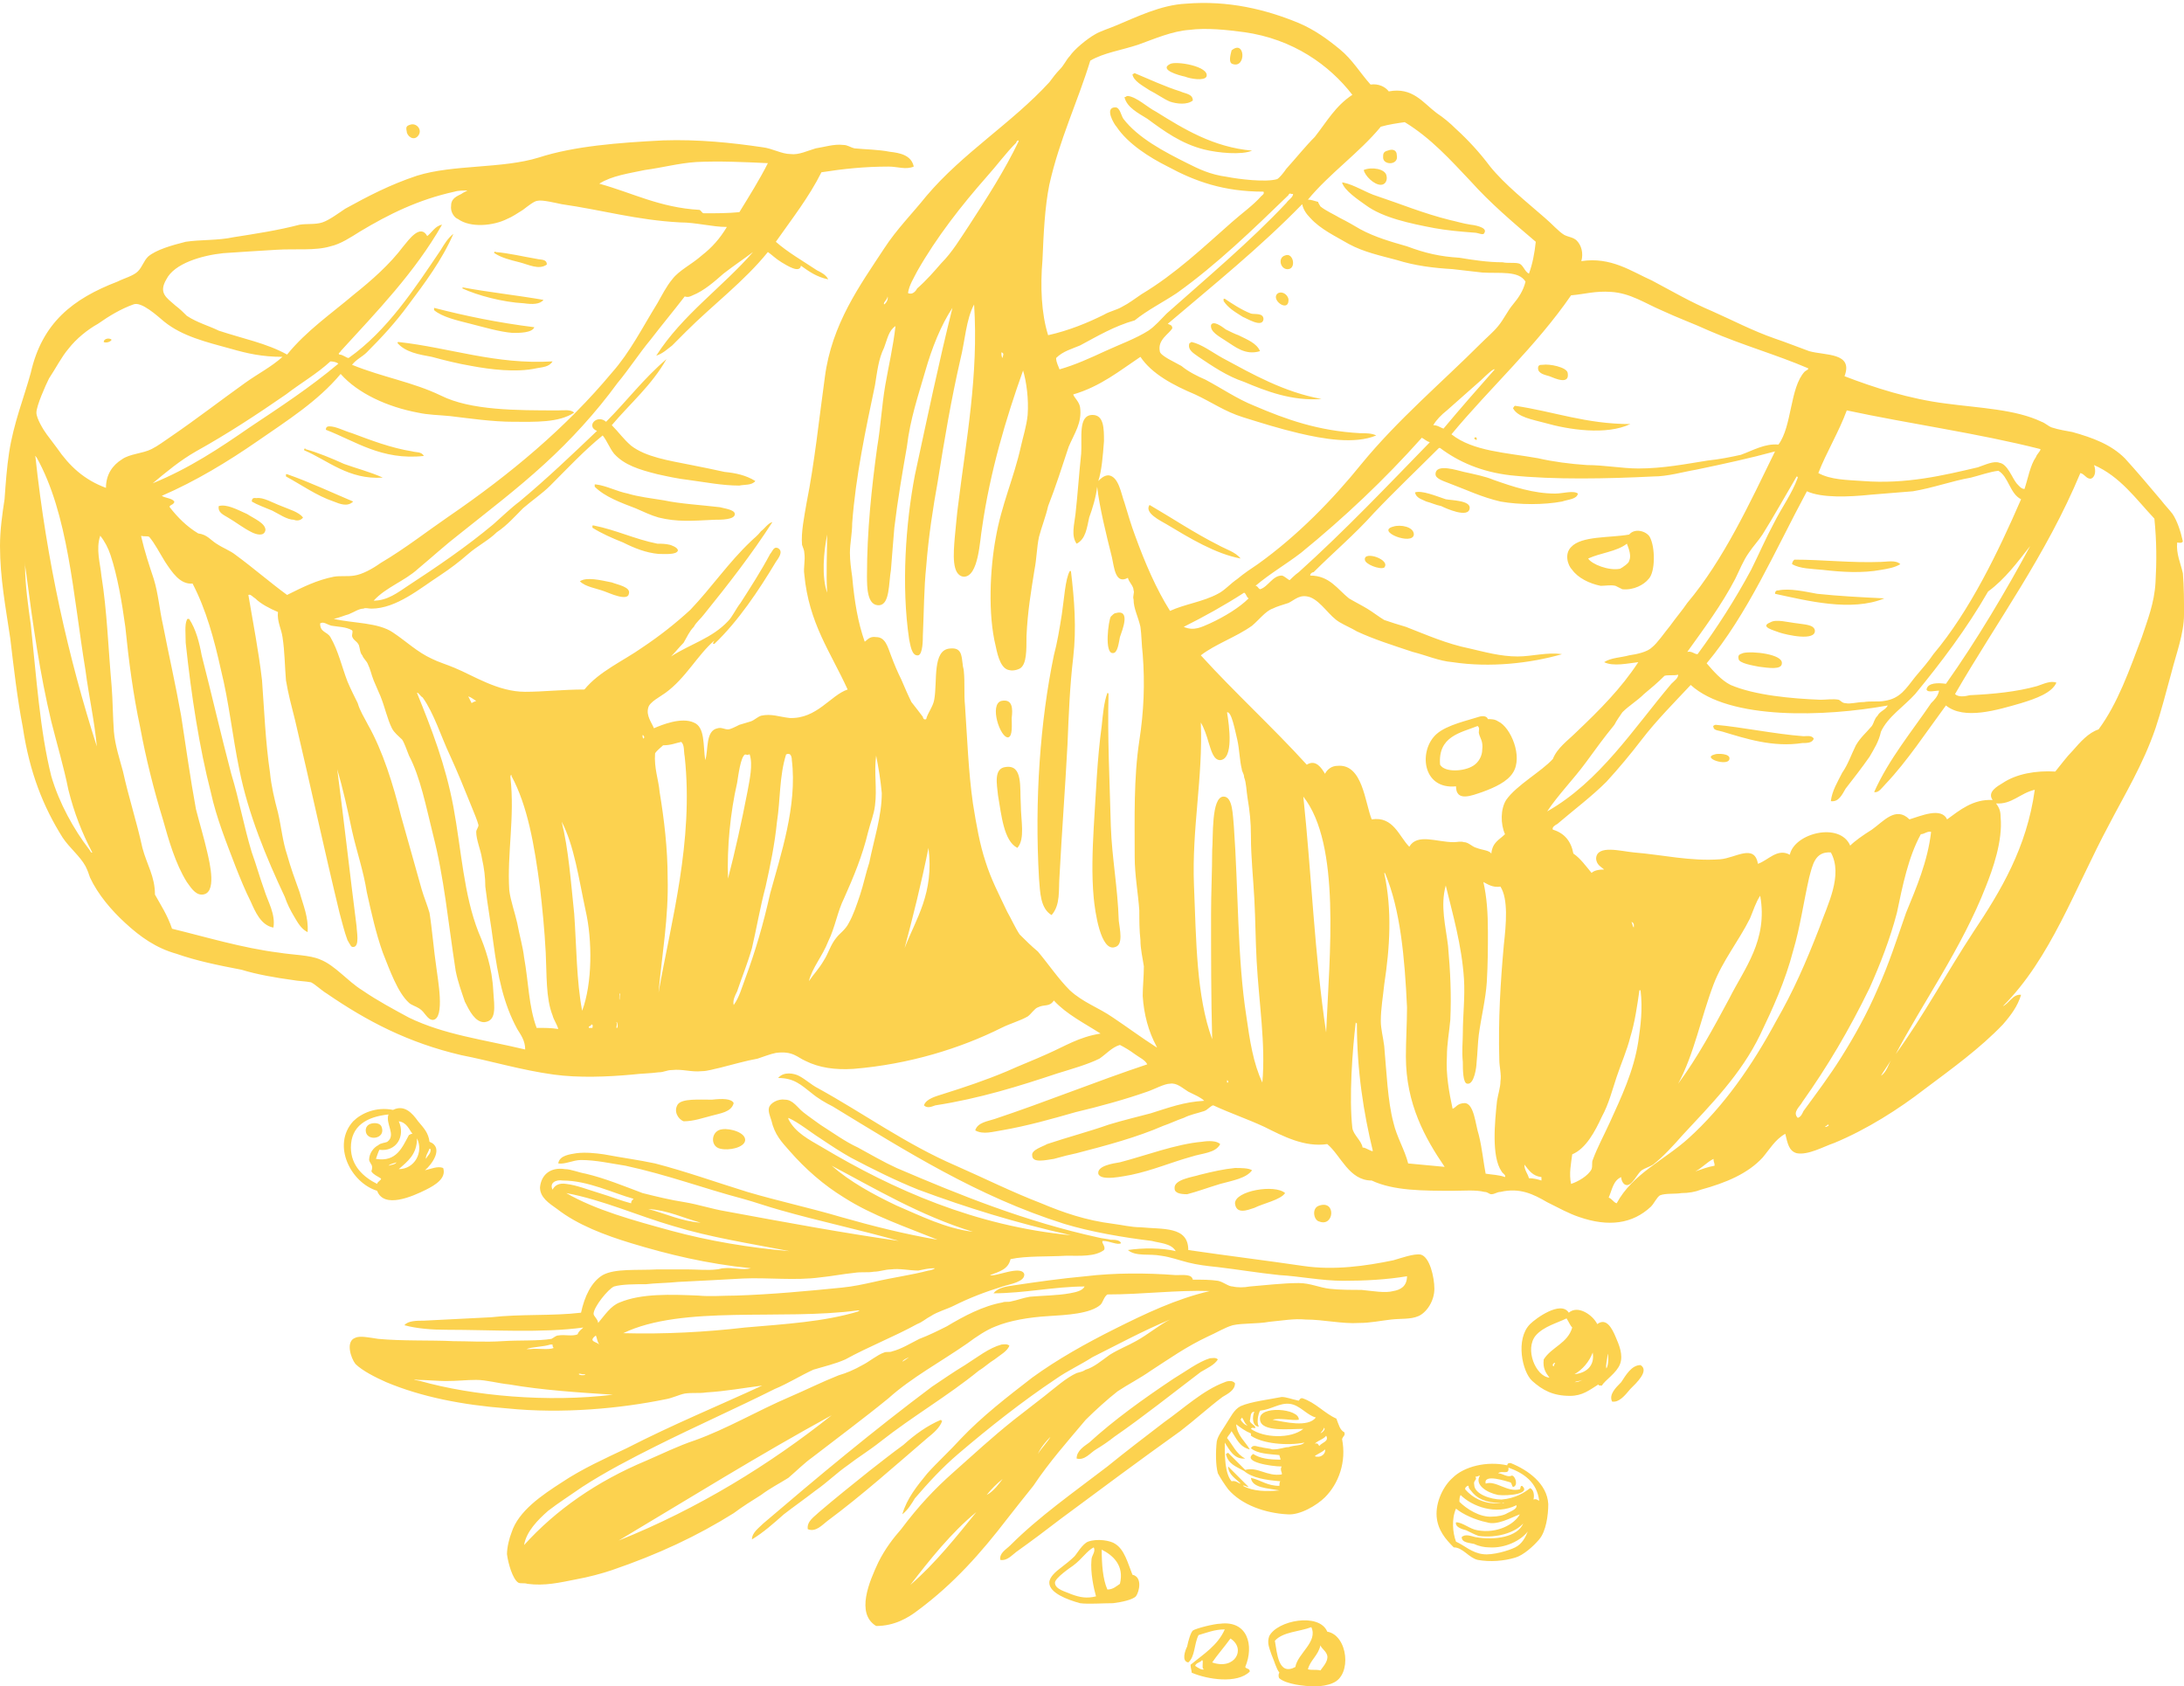 <?xml version="1.0" encoding="UTF-8" standalone="no"?><svg xmlns="http://www.w3.org/2000/svg" xmlns:xlink="http://www.w3.org/1999/xlink" fill="#fcd24f" height="344.7" preserveAspectRatio="xMidYMid meet" version="1" viewBox="0.0 -0.6 446.5 344.7" width="446.5" zoomAndPan="magnify"><g id="change1_1"><path d="M 251.785 9.699 C 254.578 7.371 254.812 13.43 252.02 12.492 C 251.09 12.262 251.555 10.633 251.785 9.699 Z M 308.613 298.52 C 308.848 298.52 308.848 298.52 308.848 298.52 C 312.348 299.918 316.301 302.715 316.531 306.906 C 316.531 309.23 316.066 312.5 314.672 314.129 C 313.508 315.523 311.414 317.383 309.777 317.852 C 307.449 318.547 304.656 318.781 302.098 318.316 C 300.23 317.852 299.062 315.754 297.203 315.754 C 295.574 314.129 293.945 312.266 293.711 309.465 C 293.48 306.438 295.109 303.18 296.973 301.543 C 299.297 299.219 303.961 298.055 308.148 298.984 C 308.148 298.52 308.613 298.52 308.613 298.52 Z M 306.285 300.613 C 307.219 300.613 308.148 301.543 309.078 301.078 C 309.777 301.078 310.484 303.18 309.312 303.414 C 309.078 303.18 309.078 302.715 308.848 302.484 C 307.914 302.242 303.262 300.613 303.727 302.715 C 305.82 302.008 308.148 304.578 310.719 303.879 C 310.949 303.645 310.719 303.18 311.184 303.18 C 313.043 304.809 308.383 305.277 306.285 305.043 C 303.961 304.578 301.391 302.949 302.562 301.078 C 302.328 301.078 302.098 301.312 301.633 301.312 C 302.098 302.008 301.16 302.008 301.391 302.949 C 301.391 304.809 304.656 305.973 306.984 305.973 C 309.777 305.742 311.645 304.578 312.812 303.645 C 313.508 303.879 313.742 305.043 313.508 305.973 C 314.207 305.742 314.438 306.207 314.672 306.207 C 314.207 302.484 311.645 300.613 308.383 299.449 C 308.613 301.078 306.984 299.918 306.285 300.613 Z M 306.984 306.672 C 307.219 306.672 307.449 306.906 307.449 306.672 C 307.219 306.672 306.984 306.672 306.754 306.672 C 303.727 306.672 301.863 305.742 300.691 304.113 C 300.461 303.879 300.23 303.645 300.23 303.18 L 299.996 303.18 C 299.762 303.414 299.531 303.414 299.531 303.879 C 300.926 305.508 303.492 307.137 306.984 306.672 Z M 298.367 306.438 C 299.762 307.836 302.562 309.695 305.121 309.465 C 306.055 309.465 307.449 309.23 308.148 308.766 C 309.078 308.301 310.25 307.836 310.012 307.137 C 305.82 309.23 300.926 307.371 298.602 305.043 C 298.367 305.508 298.367 305.973 298.367 306.438 Z M 302.328 313.426 C 301.633 313.195 300.691 312.73 299.762 312.266 C 298.832 312.031 297.438 311.566 297.668 310.629 C 299.062 310.629 300.461 312.031 302.098 312.266 C 306.055 312.961 309.547 311.102 310.719 309 C 308.848 309.695 306.055 311.336 303.961 310.629 C 301.633 310.16 299.062 309 297.668 307.836 C 296.738 309.93 296.973 312.73 297.668 314.59 C 299.297 315.289 300.926 316.918 303.262 317.152 C 305.121 317.383 308.383 316.453 309.777 315.754 C 311.184 315.059 311.879 313.66 312.348 312.5 C 310.949 314.359 307.684 315.988 304.426 315.754 C 303.492 315.754 302.328 315.523 301.391 315.059 C 300.461 314.824 298.832 314.824 298.832 313.66 C 299.531 312.961 300.691 313.426 301.633 313.66 C 305.59 314.359 310.25 313.66 311.414 310.859 C 309.777 312.73 306.055 313.895 302.328 313.426 Z M 274.84 292.227 C 275.07 292.926 274.605 292.926 274.375 293.625 C 275.305 298.285 273.676 302.715 270.883 305.508 C 269.254 307.137 265.758 309.23 263.195 309 C 258.773 308.766 253.879 307.137 251.09 303.879 C 250.391 302.949 249.461 301.543 248.984 300.613 C 248.52 298.984 248.52 296.191 248.754 294.098 C 248.984 292.926 249.926 291.762 250.621 290.598 C 251.555 289.203 252.25 287.574 253.645 286.879 C 255.742 285.945 259.707 285.48 262.031 285.008 C 262.965 285.008 264.129 285.48 265.289 285.711 C 265.758 285.945 265.523 285.25 266.223 285.25 C 269.02 286.176 270.652 288.273 273.211 289.434 C 273.676 290.598 273.906 291.762 274.84 292.227 Z M 263.66 286.41 C 261.566 286.176 259.938 287.574 257.605 287.805 C 257.137 288.738 256.906 290.367 257.371 291.062 C 255.973 291.062 255.973 288.969 256.441 288.039 C 255.508 288.039 255.742 289.203 255.508 289.902 C 255.742 290.598 256.441 290.598 256.672 291.297 C 256.441 291.531 255.973 291.062 255.742 291.531 C 258.309 293.391 263.895 293.625 266.453 291.531 C 263.66 291.531 257.836 292.227 257.605 289.668 C 257.137 286.645 265.758 287.34 265.523 289.668 C 264.129 289.902 261.566 289.203 260.172 289.668 C 262.73 290.133 267.395 291.297 269.02 289.203 C 267.16 288.738 265.758 286.645 263.66 286.41 Z M 255.043 290.832 C 254.348 290.367 254.348 289.668 253.879 289.203 C 253.879 289.434 253.645 289.434 253.645 289.668 C 253.879 290.133 254.578 290.832 255.043 290.832 Z M 251.785 302.242 C 252.719 302.008 253.184 302.715 253.645 302.715 C 252.719 301.777 251.09 300.844 251.09 299.219 C 252.484 300.613 253.879 302.008 255.277 303.414 C 254.812 303.414 254.348 302.949 254.113 303.18 C 256.207 304.344 259.008 304.344 261.566 304.113 C 259.238 303.645 255.973 303.645 255.742 301.543 C 257.836 302.008 259.008 303.18 261.566 303.18 C 261.566 302.949 261.566 302.242 261.801 302.242 C 258.773 302.008 255.973 301.543 254.348 300.148 C 252.719 299.219 251.09 298.754 250.621 296.656 C 250.855 296.656 250.855 296.426 251.09 296.426 C 252.25 297.59 253.414 298.754 254.578 299.918 C 257.137 299.219 259.008 301.312 262.031 300.844 C 262.266 300.613 261.566 299.918 262.031 299.219 C 259.938 299.219 253.879 298.285 256.207 296.656 C 257.605 297.59 259.473 297.82 261.801 297.82 C 261.801 297.59 261.566 297.125 261.566 296.891 C 259.473 296.656 257.137 296.656 255.742 295.492 C 256.207 294.562 257.137 295.262 257.836 295.262 C 258.543 295.492 259.473 295.492 260.172 295.727 C 261.801 295.727 262.496 295.262 263.43 295.262 C 264.824 294.797 265.988 295.027 266.695 294.332 C 263.195 295.027 258.078 294.562 255.742 292.926 C 255.742 292.926 255.742 292.695 255.742 292.461 C 254.578 291.996 253.645 291.297 252.719 290.598 C 252.949 292.926 254.578 294.098 255.508 295.727 C 253.414 295.262 252.719 293.391 251.785 291.996 C 251.555 292.461 251.09 292.926 250.855 293.391 C 252.02 294.797 252.719 296.656 254.578 297.59 C 252.25 297.82 251.32 295.727 250.391 294.332 C 250.391 297.125 250.391 300.613 251.785 302.242 Z M 269.953 292.461 C 270.418 292.227 271.117 291.531 270.652 291.297 C 270.652 291.762 270.188 291.996 269.953 292.461 Z M 268.789 294.562 C 269.488 294.332 269.488 294.797 269.719 295.027 C 270.188 294.332 271.812 294.098 271.117 292.926 C 270.652 293.625 269.488 293.867 268.789 294.562 Z M 268.789 297.125 C 270.188 297.59 271.117 296.426 270.883 295.727 C 270.188 296.426 269.254 296.656 268.789 297.125 Z M 320.73 267.777 C 322.594 266.141 325.617 268.242 326.547 270.105 C 328.418 268.711 329.582 271.035 330.277 272.668 C 330.977 274.293 331.906 276.395 331.211 278.258 C 330.512 280.121 328.184 281.516 327.48 282.68 C 327.016 282.68 326.781 282.68 326.781 282.445 C 324.918 283.609 323.523 284.781 320.965 284.781 C 317.465 284.781 315.371 283.609 313.273 281.75 C 311.184 279.887 309.777 273.129 312.812 270.105 C 313.973 268.941 319.094 265.211 320.73 267.777 Z M 313.973 272.434 C 311.645 275.223 313.973 280.816 316.766 281.051 C 316.066 280.121 315.371 279.188 315.602 277.328 C 317.23 274.758 320.496 274.062 321.43 270.805 C 320.965 270.34 320.73 269.641 320.266 268.941 C 318.395 269.875 315.602 270.57 313.973 272.434 Z M 321.895 280.352 C 324.223 280.121 326.082 278.723 325.617 275.922 C 324.918 277.793 323.523 279.422 321.895 280.352 Z M 328.418 279.188 C 328.883 278.488 328.883 276.629 328.648 276.164 C 328.648 277.328 328.184 278.488 328.418 279.188 Z M 317.695 278.723 C 317.695 278.258 317.93 278.258 317.93 278.023 C 317.465 278.023 317.23 278.723 317.695 278.723 Z M 323.523 281.516 C 323.059 281.75 322.359 281.75 321.895 281.98 C 322.594 281.98 323.059 281.75 323.523 281.516 Z M 239.203 269.176 C 233.617 271.504 228.492 274.293 223.363 276.859 C 220.805 278.488 218.242 279.652 215.918 281.281 C 208.93 285.945 202.172 291.297 195.887 296.656 C 192.621 299.449 189.82 302.484 187.031 305.742 C 186.332 306.906 185.633 308.066 184.469 309 C 185.402 305.742 187.496 303.18 189.598 300.613 C 191.691 298.285 194.25 295.961 196.355 293.625 C 200.773 288.969 205.902 285.008 211.023 281.051 C 216.141 277.328 221.969 274.062 228.023 271.035 C 234.086 268.012 240.367 264.977 247.355 263.348 C 240.602 263.117 233.617 264.047 226.395 264.047 C 225.699 264.512 225.469 265.676 225 266.141 C 222.898 268.012 218.012 268.242 214.281 268.477 C 210.324 268.711 206.367 269.406 203.566 270.57 C 201.707 271.27 199.613 272.668 197.75 274.062 C 192.391 277.793 186.332 281.051 181.668 285.25 C 176.551 289.434 171.191 293.391 166.07 297.355 C 164.434 298.52 162.812 300.148 161.176 301.543 C 159.312 302.715 157.453 303.645 155.59 305.043 C 153.73 306.207 151.867 307.371 149.996 308.766 C 142.543 313.426 134.633 317.152 125.074 320.418 C 122.98 321.117 120.414 321.812 117.859 322.277 C 114.363 322.977 111.328 323.676 107.84 323.211 C 107.141 322.977 106.441 323.211 105.977 322.977 C 104.812 322.277 103.883 319.012 103.648 317.152 C 103.648 315.754 104.113 313.895 104.578 312.73 C 105.977 308.301 110.863 305.043 114.828 302.484 C 119.016 299.684 123.68 297.59 128.102 295.492 C 137.648 290.598 146.73 286.879 155.824 282.68 C 152.094 283.145 148.367 283.844 144.406 284.074 C 143.008 284.309 141.613 284.074 139.984 284.309 C 138.82 284.543 137.426 285.25 136.027 285.48 C 126.945 287.34 115.062 288.504 103.648 287.34 C 94.559 286.645 86.18 285.008 78.961 281.98 C 76.855 281.051 74.066 279.652 72.668 278.258 C 71.738 277.094 70.574 273.594 72.668 272.898 C 73.598 272.434 75.703 272.898 77.324 273.129 C 82.215 273.594 88.043 273.363 92.695 273.594 C 95.73 273.594 99.219 273.828 102.711 273.594 C 106.211 273.363 109.934 273.594 112.734 273.129 C 113.199 272.898 113.664 272.434 114.129 272.434 C 115.523 272.199 116.93 272.668 118.086 272.199 C 118.324 271.504 118.789 271.27 119.258 270.805 C 110.863 271.965 100.625 271.27 91.301 271.27 C 88.277 271.27 85.25 271.035 82.68 270.34 C 83.387 269.406 85.25 269.406 86.645 269.406 C 91.074 269.176 95.73 268.941 100.383 268.711 C 106.441 268.012 112.965 268.477 118.789 267.777 C 119.48 264.512 120.879 261.488 123.215 260.09 C 125.773 258.688 130.203 259.16 134.391 258.926 C 136.254 258.926 138.355 258.926 140.449 258.926 C 142.543 258.926 144.645 259.16 146.508 258.926 C 146.973 258.926 147.438 258.688 147.902 258.688 C 149.766 258.457 151.867 259.16 153.488 258.688 C 144.406 257.754 136.719 255.895 129.031 253.566 C 123.68 251.938 118.086 249.836 113.898 246.578 C 112.27 245.414 110.398 244.25 110.398 242.156 C 110.641 239.59 112.5 237.961 115.523 238.426 C 116.688 238.426 118.324 239.121 119.723 239.355 C 123.68 240.285 127.633 241.922 131.363 243.32 C 134.16 244.02 136.957 244.715 139.984 245.184 C 142.773 245.648 145.574 246.578 148.367 247.043 C 160.953 249.371 172.363 251.473 183.773 253.102 C 175.621 250.773 167.699 249.137 159.547 246.812 C 156.988 246.113 154.418 245.184 151.867 244.484 C 143.938 242.391 136.492 239.59 127.875 237.727 C 124.844 237.262 121.816 236.562 118.789 236.562 C 117.152 236.562 115.523 237.492 114.129 237.262 C 114.363 235.633 116.457 235.398 117.859 235.168 C 119.723 234.934 121.816 235.168 123.445 235.398 C 127.168 236.098 130.668 236.562 133.926 237.262 C 140.215 238.891 146.73 241.219 152.797 243.086 C 159.082 244.949 165.605 246.344 171.895 248.207 C 178.41 250.066 184.938 251.707 191.691 252.867 C 185.402 250.309 178.41 247.973 172.586 244.25 C 168.398 241.691 164.676 238.426 161.418 234.703 C 159.781 232.832 158.383 231.438 157.684 228.41 C 157.453 227.711 156.988 226.551 157.219 225.852 C 157.453 224.922 159.082 223.988 160.484 224.223 C 162.105 224.223 163.035 225.852 164.211 226.781 C 165.371 227.711 166.77 228.645 167.699 229.34 C 170.258 230.973 172.828 232.832 175.387 234.004 C 177.945 235.398 180.738 237.027 183.305 238.191 C 196.355 243.785 209.625 249.137 224.535 252.402 C 225.469 252.637 226.164 252.637 227.098 252.867 C 227.793 252.867 228.957 252.867 229.188 253.566 C 228.492 254.031 226.863 253.102 225.469 253.102 C 225 253.336 226.164 254.266 225.699 254.965 C 223.84 256.359 220.805 256.129 218.012 256.129 C 214.055 256.359 209.859 256.129 206.594 256.824 C 206.129 258.926 204.266 259.395 202.402 260.09 C 203.336 260.555 208.695 257.988 209.395 259.859 C 209.625 261.488 206.367 261.953 204.973 262.418 C 201.242 263.582 198.215 264.746 194.949 266.375 C 193.555 267.074 191.691 267.547 190.289 268.477 C 189.355 268.941 188.668 269.641 187.496 270.105 C 182.84 272.668 177.48 274.758 172.828 277.328 C 170.723 278.258 168.629 278.723 166.305 279.422 C 163.742 280.586 161.176 282.215 158.383 283.379 C 150.465 287.34 142.078 291.062 134.16 295.027 C 129.031 297.59 123.68 300.379 119.016 303.414 C 116.688 305.043 114.129 306.672 112.035 308.301 C 109.934 310.16 107.605 312.5 107.141 315.289 C 113.664 308.066 122.051 302.242 132.062 298.055 C 135.32 296.656 138.59 295.027 142.078 293.867 C 148.602 291.531 154.883 287.805 161.418 285.008 C 164.676 283.609 167.934 281.98 171.43 280.586 C 173.051 280.121 174.688 279.422 176.316 278.488 C 177.715 277.793 179.344 276.395 180.738 275.922 C 181.203 275.688 181.91 275.922 182.375 275.688 C 184.238 275.223 186.102 274.062 187.961 273.129 C 189.82 272.434 191.691 271.504 193.555 270.57 C 197.047 268.477 201.008 266.375 204.973 265.676 C 205.438 265.441 206.129 265.676 206.832 265.441 C 207.996 265.211 209.16 264.746 210.559 264.512 C 213.125 264.277 216.141 264.277 218.711 263.812 C 219.875 263.582 221.27 263.348 221.742 262.418 C 215.676 262.418 209.395 263.812 203.102 263.812 C 204.039 262.648 205.66 262.418 207.301 262.184 C 211.953 261.488 216.848 260.789 221.969 260.324 C 227.793 259.625 234.316 259.625 240.367 260.09 C 242.004 260.09 243.633 259.859 243.863 261.023 C 245.961 261.023 247.355 261.023 248.984 261.254 C 250.156 261.488 251.09 262.418 252.02 262.418 C 252.949 262.648 254.348 262.648 255.508 262.418 C 258.543 262.184 262.266 261.719 265.523 261.719 C 267.859 261.719 269.719 262.648 271.812 262.883 C 273.676 263.117 276.477 263.117 278.34 263.117 C 280.664 263.348 283.227 263.812 284.863 263.348 C 286.258 263.117 287.652 262.418 287.652 260.324 C 283.457 261.023 279.035 261.254 274.605 261.254 C 270.188 261.254 265.758 260.324 261.566 260.09 C 257.137 259.625 252.949 258.926 248.984 258.457 C 246.656 258.223 244.797 257.988 242.934 257.523 C 241.074 257.059 239.203 256.359 237.344 256.129 C 235.016 255.66 232.223 256.359 230.586 254.965 C 233.617 254.5 237.574 254.5 240.367 255.195 C 239.438 253.566 237.109 253.566 235.48 253.102 C 229.652 252.402 222.898 251.238 217.547 249.602 C 199.844 244.02 185.168 234.703 170.258 225.617 C 168.863 224.922 167.234 223.988 165.84 222.816 C 163.742 221.188 162.348 219.793 159.082 219.793 C 160.246 218.398 162.348 218.863 163.277 219.328 C 164.676 220.027 165.84 221.188 167.234 221.887 C 176.551 227.016 185.168 233.305 195.422 237.727 C 201.242 240.285 206.832 243.086 212.883 245.414 C 217.312 247.277 221.969 248.906 227.562 249.602 C 229.422 249.836 231.285 250.309 233.152 250.309 C 237.809 250.773 242.934 250.066 242.934 254.965 C 250.855 256.129 258.543 257.059 266.453 258.223 C 272.746 259.16 279.27 258.223 284.863 257.059 C 286.492 256.594 289.051 255.66 290.445 255.895 C 292.309 256.359 293.246 260.555 293.246 262.883 C 293.246 265.441 291.609 267.777 289.98 268.477 C 288.352 269.176 286.492 268.941 284.395 269.176 C 282.293 269.406 280.199 269.875 277.871 269.875 C 274.375 270.105 270.652 269.176 266.918 269.176 C 264.594 268.941 262.031 269.406 259.473 269.641 C 256.906 270.105 254.113 269.875 252.02 270.34 C 250.391 270.805 248.52 271.965 246.891 272.668 C 242.469 274.758 239.203 277.094 235.246 279.652 C 232.922 281.281 230.586 282.445 228.492 283.844 C 226.395 285.48 223.84 287.805 221.969 289.668 C 218.242 294.098 214.52 298.285 211.254 303.18 C 209.395 305.508 207.523 307.836 205.902 309.93 C 200.543 316.918 194.949 323.211 187.734 328.57 C 185.633 330.199 182.84 331.828 179.117 331.828 C 174.922 329.27 177.715 322.746 179.582 318.781 C 180.98 315.988 182.609 313.895 184.238 312.031 C 187.734 307.371 190.992 303.879 194.949 300.379 C 199.148 296.656 202.637 293.391 207.301 289.668 C 209.395 288.039 211.488 286.41 213.59 284.781 C 215.676 283.145 218.012 281.051 220.105 280.121 C 220.805 279.887 221.27 279.887 221.969 279.422 C 223.605 278.957 225.234 277.559 226.863 276.395 C 228.723 275.223 230.586 274.527 232.223 273.594 C 234.781 272.199 236.879 270.34 239.203 269.176 Z M 161.176 228.176 C 162.57 230.973 165.371 232.367 168.164 234.004 C 182.609 242.621 199.379 250.066 218.941 251.938 C 207.523 249.371 197.75 246.344 187.734 242.621 C 183.074 240.754 178.41 238.426 173.992 236.098 C 171.895 234.934 169.793 233.539 167.699 232.133 C 165.84 230.973 163.277 228.879 161.176 227.945 Z M 183.305 245.879 C 188.203 247.973 193.32 250.543 198.906 251.238 C 188.203 247.973 178.879 242.391 170.035 237.727 C 173.758 240.984 178.41 243.555 183.305 245.879 Z M 115.062 240.754 C 113.664 240.52 112.27 241.219 112.965 242.621 C 113.434 241.691 114.363 241.219 115.758 241.449 C 117.859 241.691 120.188 242.621 122.516 243.32 C 124.844 244.02 127.168 244.949 129.031 245.414 C 129.031 244.715 129.496 244.715 129.496 244.484 C 125.309 243.32 120.188 240.754 115.062 240.754 Z M 137.184 251.008 C 144.871 253.102 153.266 254.5 161.418 255.195 C 153.023 253.566 145.336 252.402 137.648 250.066 C 130.434 247.973 123.215 244.715 115.758 243.32 C 121.816 246.812 129.496 248.906 137.184 251.008 Z M 143.25 249.371 C 139.75 248.438 136.492 246.812 132.527 246.578 C 136.027 247.508 139.52 249.137 143.25 249.371 Z M 187.734 259.16 C 185.867 259.16 184.004 258.688 182.145 258.926 C 180.98 258.926 179.809 259.395 178.652 259.395 C 177.48 259.625 176.086 259.395 174.688 259.625 C 172.363 259.859 170.035 260.324 167.699 260.555 C 162.57 261.254 156.988 260.555 151.867 260.789 C 147.902 261.023 143.25 261.254 138.59 261.488 C 136.492 261.719 133.926 261.719 132.062 261.953 C 129.734 261.953 127.168 261.953 125.539 262.418 C 124.379 262.883 121.352 266.605 121.352 268.012 C 121.352 268.477 122.281 269.176 122.281 269.875 C 123.68 268.242 124.844 266.375 126.703 265.676 C 131.133 263.812 137.184 264.047 142.773 264.277 C 145.109 264.512 147.902 264.277 150.465 264.277 C 157.684 264.047 165.141 263.348 172.121 262.648 C 174.457 262.418 176.551 261.953 178.652 261.488 C 182.609 260.555 186.332 260.09 189.82 259.16 C 190.289 259.16 191.461 258.688 190.992 258.688 C 189.82 258.688 188.891 258.926 187.734 259.16 Z M 127.41 271.965 C 135.785 272.199 144.406 271.734 152.332 270.805 C 160.484 270.105 168.398 269.641 175.387 267.547 C 175.621 267.305 176.086 267.305 175.387 267.305 C 159.781 269.406 139.52 266.141 127.41 271.965 Z M 121.117 273.363 C 121.352 273.828 122.051 273.828 122.516 274.293 C 122.051 273.594 122.051 272.898 121.816 272.434 C 121.582 272.668 121.117 272.898 121.117 273.363 Z M 112.965 274.293 C 112.734 274.293 112.734 274.293 112.5 274.293 C 111.105 274.758 108.777 274.758 107.605 275.223 C 107.84 275.223 108.07 275.223 108.312 275.223 C 109.934 274.992 112.035 275.457 113.199 274.992 C 112.965 274.758 112.965 274.527 112.965 274.293 Z M 184.469 277.793 C 184.938 277.559 185.867 276.859 185.867 276.859 C 185.402 277.094 184.703 277.328 184.469 277.793 Z M 119.016 280.352 C 119.016 280.352 118.324 280.121 118.324 280.352 C 118.789 280.816 120.652 280.352 119.016 280.352 Z M 104.113 282.445 C 101.781 282.215 99.453 281.516 97.359 281.516 C 95.266 281.516 93.629 281.75 91.074 281.75 C 89.672 281.75 86.879 281.516 85.477 281.516 C 83.387 281.281 85.941 281.75 85.941 281.75 C 96.66 284.781 112.035 286.176 125.309 284.543 C 118.086 284.074 110.863 283.609 104.113 282.445 Z M 126.48 314.359 C 142.773 307.836 157.453 298.754 170.035 288.738 C 155.125 296.891 140.914 305.742 126.48 314.359 Z M 212.188 296.656 C 212.883 295.492 214.281 294.098 214.746 293.16 C 213.816 294.098 212.66 295.492 212.188 296.656 Z M 201.707 305.043 C 203.102 304.344 204.266 302.715 204.973 301.777 C 203.801 302.715 202.637 303.879 201.707 305.043 Z M 186.102 323.441 C 191.227 319.012 195.648 313.426 199.613 308.535 C 194.484 312.73 190.062 318.316 186.102 323.441 Z M 76.391 122.203 C 79.191 122.203 81.285 120.57 83.387 119.172 C 89.438 115.211 95.266 111.254 100.852 106.594 C 102.711 104.965 104.348 103.332 106.211 101.938 C 111.793 97.277 116.93 92.387 122.051 87.496 C 119.723 86.562 122.051 84.004 123.91 85.633 C 128.102 81.438 131.598 76.781 136.254 72.82 C 133.227 78.18 128.805 81.902 125.074 86.328 C 126.48 87.73 127.41 89.125 129.031 90.523 C 132.062 92.852 136.719 93.551 141.379 94.48 C 143.715 94.945 146.043 95.414 148.137 95.883 C 150.465 96.113 152.559 96.578 154.418 97.742 C 153.73 98.676 152.094 98.441 151.16 98.676 C 147.672 98.676 144.18 97.977 140.684 97.512 C 138.59 97.277 136.492 96.812 134.391 96.348 C 130.668 95.414 127.633 94.48 125.539 92.156 C 124.609 90.988 124.145 89.59 123.215 88.426 C 119.48 91.453 115.992 95.18 112.5 98.676 C 110.863 100.309 108.777 101.703 106.906 103.332 C 105.277 104.965 103.648 106.828 101.555 108.223 C 99.918 109.855 97.59 111.02 95.73 112.648 C 93.867 114.281 92.008 115.68 89.906 117.074 C 85.941 119.637 81.051 123.832 75.926 123.832 C 75.234 123.832 74.77 123.598 74.305 123.832 C 73.367 123.832 72.434 124.527 71.273 124.992 C 70.34 125.227 69.41 125.691 68.238 125.926 C 72.203 126.859 77.324 126.629 80.355 128.723 C 83.148 130.586 85.25 132.68 88.277 134.078 C 89.672 134.777 91.301 135.246 92.938 135.941 C 96.895 137.57 101.781 140.836 107.371 140.836 C 111.105 140.836 115.062 140.367 119.48 140.367 C 122.516 136.641 127.41 134.543 131.363 131.75 C 134.855 129.418 138.113 126.859 141.148 124.062 C 145.574 119.406 148.836 114.516 153.488 110.09 C 154.195 109.391 154.883 108.926 155.59 107.992 C 156.289 107.523 156.988 106.363 157.918 106.129 C 153.73 112.648 148.836 118.941 143.938 124.992 C 143.25 125.926 142.312 126.629 141.844 127.559 C 140.914 128.488 140.449 129.652 139.75 130.82 C 138.82 131.75 138.113 132.68 137.184 133.613 C 141.148 131.051 145.574 129.887 148.836 126.395 C 149.766 125.461 150.465 123.832 151.395 122.668 C 153.488 119.406 155.59 116.145 157.453 112.648 C 157.918 112.184 158.148 111.02 159.082 111.484 C 160.246 112.184 159.082 113.586 158.617 114.281 C 155.125 120.102 150.93 126.395 146.043 131.051 C 145.574 131.051 145.801 130.82 146.043 130.355 C 142.543 133.379 140.215 138.035 136.027 141.066 C 135.098 141.766 132.762 142.93 132.527 144.098 C 132.062 145.727 133.227 147.121 133.691 148.289 C 135.32 147.586 139.285 145.957 141.844 147.121 C 144.18 148.055 143.715 151.777 144.18 154.809 C 144.871 152.715 144.18 148.754 146.73 148.289 C 147.438 148.055 148.137 148.523 148.836 148.523 C 149.301 148.523 150.23 148.055 151.16 147.586 C 151.867 147.355 152.797 147.121 153.488 146.887 C 154.195 146.656 154.883 145.957 155.59 145.727 C 157.684 145.258 159.312 145.957 161.418 146.191 C 167 146.422 169.793 141.531 173.293 140.367 C 169.793 132.68 165.371 126.859 164.434 116.84 C 164.211 115.445 164.676 114.051 164.434 112.414 C 164.434 111.949 164.211 111.484 163.969 110.785 C 163.742 108.223 164.434 104.965 164.906 102.168 C 166.535 94.016 167.465 84.934 168.629 76.547 C 170.035 65.602 175.852 57.684 180.738 50.227 C 183.305 46.27 186.562 43.008 189.355 39.516 C 196.82 30.664 206.832 24.605 214.52 16.223 C 215.211 15.289 215.918 14.359 216.605 13.66 C 217.547 12.727 218.012 11.562 218.711 10.863 C 219.641 9.469 222.207 7.371 223.84 6.441 C 225 5.742 226.629 5.277 228.258 4.578 C 232.223 2.945 237.344 0.387 242.469 0.152 C 251.09 -0.551 258.773 1.316 265.523 4.109 C 268.789 5.508 271.348 7.371 273.906 9.469 C 276.477 11.562 278.105 14.359 280.199 16.688 C 281.828 16.453 283.227 17.152 283.922 18.086 C 288.816 17.152 290.91 20.414 293.711 22.512 C 295.109 23.441 296.504 24.605 297.668 25.77 C 300.23 28.102 302.562 30.664 304.656 33.457 C 307.684 37.184 312.113 40.68 315.836 43.941 C 317.23 45.105 318.629 46.734 319.801 47.43 C 320.73 47.898 321.66 47.898 322.359 48.598 C 323.289 49.531 323.758 51.16 323.289 52.789 C 329.348 51.855 333.535 54.887 337.734 56.754 C 341.688 58.848 345.652 61.176 350.074 63.039 C 354.27 64.898 358.23 67 362.891 68.629 C 364.984 69.324 367.312 70.262 369.871 71.191 C 373.137 72.121 378.953 71.426 377.094 76.316 C 383.152 78.645 390.371 80.973 397.828 81.902 C 404.809 82.84 412.031 83.07 417.391 85.633 C 418.09 85.863 418.785 86.562 419.484 86.797 C 420.883 87.266 422.512 87.496 423.684 87.73 C 427.871 88.895 431.594 90.289 434.395 93.086 C 436.953 95.883 439.281 98.676 441.848 101.703 C 442.547 102.633 443.477 103.566 444.176 104.5 C 445.105 105.898 445.805 107.992 446.27 110.09 C 446.035 110.555 445.34 110.32 445.105 110.32 C 444.875 112.648 445.805 114.516 446.27 116.609 C 446.504 119.406 446.504 122.203 446.504 124.992 C 446.504 128.953 444.875 133.148 443.941 136.875 C 442.781 141.066 441.848 144.793 440.676 148.289 C 438.117 155.738 434.395 161.797 431.129 168.086 C 424.148 181.133 419.254 195.336 409.473 205.117 C 410.637 204.652 411.562 202.555 413.191 202.789 C 412.496 205.117 411.102 206.984 409.473 208.848 C 404.809 213.734 398.992 217.93 393.398 222.121 C 388.27 226.086 381.754 230.273 374.996 233.074 C 372.902 233.77 369.641 235.633 367.312 235.168 C 365.684 234.703 365.449 233.074 364.984 231.203 C 362.891 232.367 361.719 234.469 360.32 236.098 C 357.297 239.355 352.867 241.219 347.746 242.621 C 346.586 243.086 345.188 243.32 343.785 243.32 C 342.387 243.555 340.523 243.32 339.363 243.785 C 338.664 244.25 338.199 245.414 337.5 246.113 C 333.77 249.602 328.883 250.309 322.824 248.207 C 320.73 247.508 318.629 246.344 316.301 245.184 C 313.508 243.555 310.719 242.156 306.754 243.086 C 306.055 243.086 305.59 243.555 304.891 243.555 C 304.426 243.555 304.191 243.086 303.492 243.086 C 301.633 242.621 299.297 242.855 297.203 242.855 C 290.91 242.855 284.863 242.855 280.434 240.754 C 275.777 240.754 274.141 235.633 271.348 233.305 C 266.695 234.004 262.266 231.668 258.543 229.809 C 255.043 228.176 251.555 227.016 248.055 225.387 C 247.59 225.387 246.891 226.316 246.191 226.551 C 244.797 227.016 243.398 227.246 242.004 227.945 C 240.602 228.41 239.203 229.109 237.809 229.574 C 232.453 231.902 226.395 233.539 220.105 235.168 C 218.941 235.398 217.082 235.867 215.453 236.332 C 213.816 236.562 211.023 237.262 211.023 235.633 C 210.789 234.469 213.352 233.77 214.055 233.305 C 218.242 231.902 222.676 230.738 226.629 229.34 C 229.652 228.41 232.688 227.711 235.246 227.016 C 238.973 225.852 242.004 224.688 246.191 224.453 C 245.496 223.75 244.332 223.285 242.934 222.586 C 241.77 221.887 240.602 220.723 239.203 220.957 C 238.039 220.957 235.945 222.121 234.551 222.586 C 229.887 224.223 224.77 225.617 219.875 226.781 C 214.984 228.176 210.094 229.574 204.73 230.504 C 203.102 230.738 201.008 231.438 199.379 230.504 C 199.844 228.879 201.938 228.645 203.336 228.176 C 213.816 224.688 224.07 220.492 234.551 217 C 234.086 216.07 232.922 215.605 231.98 214.898 C 231.051 214.199 229.887 213.504 228.957 213.035 C 227.328 213.504 226.164 214.898 224.77 215.836 C 222.434 217 219.176 217.93 216.141 218.863 C 208.461 221.422 200.312 223.988 191.227 225.387 C 190.527 225.617 189.598 226.086 188.891 225.387 C 189.355 223.988 191.461 223.516 192.855 223.051 C 197.285 221.656 201.473 220.258 205.902 218.398 C 208.461 217.234 211.488 216.07 214.055 214.898 C 217.777 213.27 220.57 211.406 225 210.711 C 221.742 208.617 218.012 206.754 215.453 203.953 C 214.52 205.348 213.59 204.652 212.188 205.348 C 211.488 205.582 210.789 206.754 210.094 207.219 C 208.461 208.148 206.594 208.617 204.73 209.547 C 196.355 213.734 185.867 217 174.457 217.93 C 170.723 218.164 167.465 217.699 164.676 216.301 C 163.035 215.605 162.105 214.199 158.617 214.664 C 157.453 214.898 156.289 215.371 154.883 215.836 C 152.332 216.301 149.996 217 147.207 217.699 C 146.043 217.93 144.645 218.398 143.473 218.398 C 141.379 218.629 139.52 217.93 137.426 218.164 C 136.254 218.164 135.785 218.629 134.633 218.629 C 132.992 218.863 131.133 218.863 129.27 219.094 C 124.145 219.559 118.324 219.793 113.199 219.094 C 106.441 218.164 100.383 216.301 94.332 215.129 C 83.387 212.57 74.996 208.148 66.844 202.555 C 65.688 201.859 64.516 200.695 63.586 200.23 C 62.422 199.996 61.023 199.996 59.859 199.766 C 56.363 199.297 52.406 198.602 49.383 197.66 C 44.484 196.73 40.059 195.801 36.102 194.406 C 31.906 193.242 28.648 190.914 25.621 188.113 C 22.82 185.555 20.027 182.297 18.398 178.797 C 18.168 178.098 17.934 177.398 17.469 176.469 C 16.305 174.375 14.203 172.746 12.809 170.648 C 8.852 164.355 6.051 157.371 4.656 148.055 C 3.492 141.996 2.793 135.711 2.094 129.887 C 1.164 123.598 0 117.539 0 111.02 C 0 107.758 0.465 104.5 0.93 101.473 C 1.164 98.211 1.395 94.945 1.863 91.922 C 2.793 85.863 4.895 80.738 6.293 75.617 C 8.617 65.371 14.91 60.477 23.992 56.984 C 25.391 56.281 27.25 55.816 28.18 54.887 C 29.113 53.953 29.344 52.789 30.285 51.855 C 31.906 50.461 35.172 49.531 37.965 48.832 C 40.988 48.367 44.484 48.598 47.746 47.898 C 52.176 47.199 56.828 46.5 61.258 45.34 C 62.656 45.105 64.516 45.34 65.91 44.871 C 67.309 44.406 69.176 43.008 70.574 42.074 C 75.234 39.516 79.656 37.184 85.25 35.324 C 92.695 32.992 102.711 33.922 110.172 31.598 C 117.395 29.266 126.48 28.566 135.562 28.102 C 142.773 27.867 149.531 28.566 155.824 29.496 C 157.918 29.73 159.781 30.898 161.641 30.898 C 163.277 31.129 165.141 30.195 166.77 29.73 C 168.398 29.496 170.5 28.801 172.363 29.031 C 173.293 29.031 173.758 29.496 174.688 29.73 C 177.016 29.965 179.582 29.965 181.91 30.43 C 184.004 30.664 186.332 31.129 186.805 33.457 C 185.168 34.156 183.539 33.457 181.668 33.457 C 176.781 33.457 172.363 33.922 167.934 34.621 C 165.371 39.746 161.883 44.176 158.617 48.832 C 160.953 50.926 164.211 52.789 167 54.652 C 167.934 55.117 168.863 55.586 169.328 56.516 C 167 56.051 165.371 54.887 163.742 53.723 C 163.504 55.352 160.953 53.723 159.781 53.023 C 158.617 52.324 157.684 51.391 156.988 50.926 C 152.094 56.984 145.801 61.645 140.215 67.23 C 139.285 68.16 138.355 69.094 137.426 70.027 C 136.492 70.727 135.562 71.656 134.16 72.121 C 139.52 63.738 147.672 58.148 153.953 50.926 C 152.094 52.324 149.996 53.723 147.902 55.352 C 146.043 56.984 143.938 58.848 141.613 59.777 C 141.148 60.008 140.684 60.242 139.984 60.008 C 137.648 63.039 135.32 65.836 132.992 68.859 C 130.668 71.656 128.566 74.918 126.238 77.711 C 121.816 83.77 116.688 89.359 111.328 94.25 C 105.742 99.371 99.918 103.797 94.094 108.457 C 91.074 110.785 88.277 113.352 85.477 115.68 C 82.68 118.242 78.961 119.406 76.391 122.203 Z M 254.348 5.973 C 250.855 5.508 246.656 5.043 243.168 5.508 C 239.668 5.742 235.945 7.371 232.688 8.539 C 229.188 9.699 225.699 10.168 222.898 11.797 C 220.34 20.18 216.605 27.867 214.52 37.184 C 213.59 41.844 213.352 47.199 213.125 52.559 C 212.66 57.914 212.883 63.504 214.281 67.93 C 218.477 67 222.434 65.371 225.699 63.738 C 226.863 63.039 228.258 62.805 229.422 62.109 C 230.816 61.41 231.98 60.477 233.387 59.543 C 240.367 55.352 245.961 49.996 251.785 44.871 C 253.879 43.008 256.207 41.379 257.836 39.516 C 258.078 39.281 258.543 39.047 258.309 38.582 C 250.156 38.582 244.332 36.484 238.738 33.457 C 235.016 31.598 230.586 28.801 228.258 25.305 C 227.793 24.84 225.699 21.344 228.023 21.344 C 228.957 21.344 229.188 22.977 229.652 23.676 C 232.688 27.637 238.039 30.43 242.703 32.758 C 245.031 33.922 247.355 35.09 250.855 35.555 C 253.184 36.02 258.773 36.719 261.102 36.02 C 261.566 35.789 262.496 34.621 262.965 33.922 C 265.059 31.598 266.918 29.266 268.789 27.402 C 271.348 24.141 272.98 21.109 276.477 18.785 C 271.812 12.727 264.359 7.371 254.348 5.973 Z M 300.691 36.484 C 296.504 32.062 292.539 27.637 287.188 24.375 C 285.562 24.605 283.922 24.84 282.293 25.305 C 277.871 30.664 271.812 34.855 267.395 40.215 C 268.09 40.215 268.559 40.445 269.488 40.68 C 269.488 40.91 269.719 41.145 269.953 41.609 C 271.117 42.539 272.746 43.238 273.906 43.941 C 275.305 44.641 276.941 45.57 278.105 46.27 C 281.129 47.898 284.395 48.832 287.652 49.762 C 291.379 51.16 294.41 51.855 298.367 52.094 C 301.16 52.559 304.191 53.023 307.219 53.023 C 308.148 53.258 309.547 53.023 310.484 53.258 C 311.414 53.488 311.645 54.887 312.578 55.352 C 313.273 53.488 313.742 51.16 313.973 48.832 C 309.312 44.871 304.656 40.91 300.691 36.484 Z M 207.766 28.566 C 205.66 30.664 203.801 33.227 201.707 35.555 C 196.578 41.379 191.461 47.898 187.496 54.887 C 186.805 56.281 185.867 57.684 185.633 59.312 C 186.562 59.777 187.27 58.848 187.496 58.383 C 189.355 56.754 190.992 54.887 192.391 53.258 C 194.719 50.926 196.355 48.133 198.215 45.34 C 201.707 39.98 205.438 34.156 208.23 28.336 L 208.23 28.102 C 207.996 28.102 207.766 28.336 207.766 28.566 Z M 142.312 32.527 C 138.82 32.758 135.32 33.691 131.832 34.156 C 128.566 34.855 125.074 35.324 122.516 36.953 C 129.27 38.812 134.855 41.844 143.008 42.309 C 143.473 42.539 143.473 43.008 143.938 43.008 C 146.266 43.008 148.836 43.008 151.16 42.773 C 153.023 39.746 155.352 36.02 156.988 32.758 C 152.094 32.527 146.973 32.293 142.312 32.527 Z M 92.938 38.582 C 85.477 40.215 79.426 43.238 73.598 46.734 C 71.738 47.898 69.645 49.297 67.547 49.762 C 64.516 50.691 60.328 50.227 56.602 50.461 C 52.871 50.691 48.914 50.926 45.648 51.16 C 41.23 51.625 35.637 53.258 34.008 56.516 C 32.371 59.312 34.008 60.242 35.867 61.875 C 36.801 62.574 37.496 63.273 38.195 63.969 C 40.297 65.371 42.855 66.066 44.719 67 C 49.605 68.629 54.5 69.562 58.691 71.891 C 62.656 67 67.773 63.504 72.434 59.543 C 75.926 56.754 79.656 53.488 82.457 49.762 C 83.613 48.367 85.941 45.105 87.344 47.664 C 88.277 46.965 88.973 45.57 90.371 45.34 C 84.785 55.117 77.098 63.039 69.645 71.191 C 69.645 71.426 68.945 71.656 69.41 71.891 C 70.109 71.891 70.805 72.59 71.273 72.59 C 79.191 67 84.785 58.383 90.137 50.461 C 90.836 49.297 91.539 48.133 92.695 47.199 C 90.371 52.559 86.879 57.219 83.387 61.875 C 80.82 65.371 78.027 68.395 74.996 71.426 C 74.066 72.355 72.902 72.82 71.969 73.984 C 78.262 76.547 84.32 77.477 90.137 80.273 C 96.195 83.305 105.512 83.305 114.129 83.305 C 115.293 83.305 116.688 83.07 117.395 83.77 C 114.129 85.863 109.469 85.633 105.047 85.633 C 100.625 85.633 95.961 84.934 92.008 84.469 C 89.672 84.234 87.578 84.234 85.477 83.77 C 79.191 82.602 73.133 79.809 69.645 75.852 C 64.98 81.438 58.691 85.398 52.641 89.59 C 46.582 93.785 40.059 97.742 33.078 100.773 C 33.766 101.238 35.172 101.238 35.637 101.938 C 35.637 102.633 34.473 102.633 34.703 103.102 C 36.336 105.199 38.195 107.059 40.523 108.457 C 42.383 108.688 43.09 109.855 44.254 110.555 C 45.648 111.484 47.047 111.949 48.211 112.883 C 51.711 115.445 55.199 118.477 58.691 121.035 C 61.957 119.406 64.758 118.008 68.238 117.309 C 69.645 117.074 71.039 117.309 72.434 117.074 C 74.066 116.84 76.168 115.68 77.797 114.516 C 82.922 111.484 87.344 107.992 91.766 104.965 C 104.348 96.348 115.758 86.797 125.074 75.617 C 128.805 71.426 131.363 66.301 134.391 61.41 C 135.32 59.777 136.254 57.914 137.426 56.516 C 138.82 54.652 141.379 53.488 143.473 51.625 C 145.574 49.996 147.207 48.133 148.602 45.801 C 145.574 45.801 142.312 44.871 139.055 44.871 C 130.203 44.406 122.98 42.309 114.828 41.145 C 113.664 40.91 110.863 40.215 109.934 40.445 C 109.242 40.445 107.84 41.609 106.906 42.309 C 105.742 43.008 104.812 43.707 103.648 44.176 C 100.852 45.57 96.195 46.035 93.629 44.176 C 92.938 43.941 92.008 42.773 92.23 41.379 C 92.23 39.98 93.402 39.516 94.332 39.047 C 94.559 38.812 95.73 38.348 95.496 38.348 C 94.797 38.348 93.629 38.348 92.938 38.582 Z M 263.43 39.281 C 256.207 46.27 248.754 53.488 240.602 59.312 C 237.809 61.176 234.551 62.805 231.98 64.898 C 227.793 66.066 224.305 68.16 220.805 70.027 C 219.176 70.727 217.312 71.191 215.918 72.59 C 215.918 73.52 216.383 74.223 216.605 74.918 C 219.875 73.984 222.898 72.59 225.934 71.191 C 228.957 69.797 232.223 68.629 234.781 67 C 236.18 66.066 237.344 64.668 238.508 63.504 C 246.891 56.051 255.508 48.832 262.965 40.91 C 263.43 40.215 264.359 39.746 264.359 39.047 C 264.129 39.047 263.895 39.047 263.895 39.047 C 263.895 38.812 263.43 39.047 263.43 39.281 Z M 190.992 142.465 C 191.691 138.734 190.527 132.215 194.25 131.984 C 196.578 131.75 196.578 133.379 196.82 135.246 C 196.82 135.711 197.047 136.176 197.047 136.641 C 197.285 138.969 197.047 141.301 197.285 143.629 C 197.75 150.383 197.977 157.141 198.906 163.66 C 199.613 168.086 200.312 172.047 201.473 175.539 C 202.637 179.262 204.266 182.297 205.902 185.785 C 206.832 187.414 207.523 189.043 208.461 190.449 C 209.625 191.609 210.789 192.773 212.188 193.938 C 214.52 196.73 216.383 199.531 218.711 201.859 C 221.504 204.418 224.535 205.348 227.562 207.453 C 230.352 209.312 233.152 211.406 236.41 213.504 C 236.41 213.504 236.41 213.504 236.645 213.504 C 236.41 213.504 236.41 213.27 236.41 213.27 C 234.781 210.242 233.852 206.754 233.617 203.023 C 233.617 201.16 233.852 199.066 233.852 196.965 C 233.617 195.336 233.152 193.473 233.152 191.609 C 232.922 189.516 232.922 187.648 232.922 185.555 C 232.688 182.062 231.98 178.332 231.98 174.609 C 231.98 166.688 231.75 158.535 232.922 150.848 C 233.852 144.793 234.086 139.203 233.617 133.148 C 233.387 131.285 233.387 129.188 233.152 127.559 C 232.688 125.461 231.75 123.832 231.75 121.969 C 231.516 121.266 231.98 120.57 231.75 120.102 C 231.75 119.172 230.816 118.477 230.586 117.539 C 228.023 118.941 227.793 115.445 227.328 113.352 C 226.164 108.688 224.77 103.102 224.305 98.906 C 224.07 101.004 223.363 103.332 222.676 105.199 C 222.207 107.293 221.969 109.625 220.105 110.555 C 218.941 108.926 219.641 106.594 219.875 104.5 C 220.34 100.309 220.57 96.578 221.035 92.156 C 221.27 88.895 220.34 84.234 223.363 84.234 C 225.699 84.234 225.699 87.031 225.699 89.59 C 225.469 92.621 225.234 95.648 224.535 97.742 C 225 97.277 225.699 96.578 226.629 96.578 C 228.723 96.812 229.188 100.309 229.887 102.168 C 230.586 104.5 231.285 106.828 231.98 108.688 C 234.086 114.516 236.41 119.871 239.203 124.297 C 242.234 122.898 245.961 122.434 248.984 120.801 C 250.391 120.102 251.555 118.707 252.949 117.777 C 254.348 116.609 255.742 115.68 257.137 114.746 C 265.289 108.926 272.512 101.473 278.34 94.25 C 285.793 85.164 294.645 77.711 302.797 69.562 C 303.961 68.395 305.355 67.23 306.285 66.066 C 307.449 64.668 308.148 63.039 309.312 61.645 C 310.484 60.242 311.414 58.848 311.879 56.984 C 310.484 54.652 306.52 55.352 303.027 55.117 C 300.926 54.887 298.832 54.652 296.973 54.422 C 293.016 54.188 289.281 53.723 285.562 52.559 C 282.062 51.625 278.805 50.926 275.777 49.297 C 272.98 47.664 269.953 46.27 267.859 43.941 C 267.16 43.238 266.453 42.309 266.223 41.145 C 257.605 49.996 248.055 57.684 238.738 65.602 C 239.203 65.836 239.668 65.836 239.668 66.531 C 238.973 67.695 236.645 68.859 237.109 71.191 C 237.109 72.121 240.367 73.52 241.539 74.223 C 242.934 75.383 244.797 76.316 246.426 77.012 C 249.926 78.879 252.949 80.973 256.441 82.367 C 262.965 85.164 269.488 87.496 278.105 87.965 C 279.27 87.965 280.434 87.965 281.363 88.426 C 276.941 90.289 270.418 89.125 265.523 87.965 C 261.566 87.031 257.836 85.863 254.113 84.699 C 250.391 83.535 247.82 81.672 244.332 80.043 C 239.902 78.18 235.48 75.852 233.152 72.355 C 228.957 75.152 225 78.414 219.406 80.043 C 219.641 80.738 220.57 81.438 220.805 82.602 C 221.27 85.863 219.641 87.965 218.477 90.754 C 217.082 94.945 215.918 98.676 214.281 102.867 C 213.816 104.965 212.883 107.293 212.418 109.156 C 211.953 111.254 211.953 113.586 211.488 115.91 C 210.789 120.336 210.094 124.297 209.859 129.418 C 209.859 132.449 209.859 135.012 208.695 135.941 C 208.461 136.176 207.301 136.641 206.367 136.41 C 204.73 136.176 204.039 133.844 203.566 131.52 C 201.938 124.992 202.402 115.68 203.566 109.391 C 204.73 102.633 207.301 97.047 208.695 90.754 C 209.16 88.66 209.859 86.562 210.094 84.234 C 210.324 80.973 209.859 77.477 209.16 75.152 C 205.66 84.934 202.402 95.883 200.773 107.293 C 200.312 109.855 200.078 117.309 197.047 117.309 C 194.484 117.074 194.949 112.414 195.184 109.391 C 195.422 107.059 195.648 104.266 195.887 102.633 C 197.512 89.359 200.078 76.082 199.148 61.645 C 197.512 64.668 197.285 69.094 196.355 72.82 C 194.484 80.973 193.09 89.125 191.691 97.977 C 190.762 103.102 189.82 109.156 189.355 115.211 C 188.891 119.637 188.891 124.527 188.668 129.418 C 188.668 130.117 188.668 133.148 187.734 133.379 C 186.332 133.613 186.102 131.051 185.867 130.117 C 184.238 119.172 185.168 106.363 187.031 96.578 C 189.598 84.699 191.926 73.52 194.719 62.34 C 192.391 65.836 190.527 70.492 189.133 75.383 C 187.734 80.273 186.102 84.934 185.402 90.754 C 184.469 96.113 183.539 101.473 182.84 107.293 C 182.609 109.855 182.375 113.117 182.145 115.91 C 181.668 118.707 181.91 122.898 179.809 123.133 C 177.246 123.363 177.246 119.406 177.246 117.074 C 177.246 107.992 178.188 99.141 179.344 90.754 C 180.051 86.562 180.273 82.367 180.98 78.18 C 181.668 74.223 182.609 70.262 183.074 66.066 C 181.668 67 181.445 68.629 180.738 70.492 C 179.582 72.82 179.344 75.383 178.879 78.18 C 177.016 87.031 174.922 96.812 174.223 106.363 C 174.223 108.457 173.758 110.555 173.758 112.414 C 173.758 114.051 173.992 115.68 174.223 117.309 C 174.688 122.434 175.387 126.629 176.781 130.586 C 177.246 130.355 177.715 129.418 179.117 129.652 C 180.98 129.652 181.445 131.52 182.145 133.379 C 182.84 135.246 183.539 136.875 184.238 138.27 C 184.938 139.902 185.633 141.531 186.332 142.93 C 187.27 144.098 187.961 145.027 188.668 145.957 C 188.668 146.191 188.891 146.656 189.355 146.422 C 189.598 145.258 190.762 143.863 190.992 142.465 Z M 349.379 67 C 346.352 65.602 343.086 64.434 339.598 62.805 C 336.328 61.41 333.305 59.312 329.348 59.078 C 326.082 58.848 323.988 59.543 321.195 59.777 C 313.973 70.262 304.656 78.645 296.738 88.195 C 301.16 91.688 307.914 91.922 314.438 93.086 C 317.465 93.785 320.965 94.25 324.453 94.48 C 327.953 94.48 331.676 95.18 334.934 95.18 C 340.062 95.18 344.715 94.25 349.145 93.551 C 351.473 93.316 353.809 92.852 355.902 92.387 C 358.461 91.453 360.785 90.055 363.59 90.289 C 366.379 86.562 365.914 78.645 368.941 75.383 C 369.172 75.152 369.871 74.918 369.641 74.688 C 363.121 71.891 356.367 70.027 349.379 67 Z M 180.738 61.645 C 181.203 61.41 181.668 60.477 181.445 60.008 C 181.445 60.707 180.516 61.176 180.738 61.645 Z M 47.277 70.727 C 42.16 69.324 37.266 68.16 33.539 65.133 C 32.145 63.969 28.879 60.945 27.25 61.645 C 24.684 62.574 22.355 63.969 20.027 65.602 C 17.934 66.766 15.598 68.629 13.98 70.727 C 12.582 72.355 11.41 74.688 10.016 76.781 C 9.316 78.18 7.445 82.367 7.445 83.77 C 7.445 84.934 8.852 87.266 9.547 88.195 C 10.246 89.125 10.945 90.055 11.645 90.988 C 14.203 94.715 17.234 97.512 21.664 99.141 C 21.664 96.348 23.062 94.48 24.922 93.316 C 26.551 92.156 29.113 92.156 30.973 91.219 C 32.371 90.523 33.539 89.59 34.938 88.66 C 40.059 85.164 45.184 81.207 50.07 77.711 C 52.641 75.852 55.43 74.453 57.758 72.355 C 53.57 72.355 50.535 71.656 47.277 70.727 Z M 204.973 72.59 C 204.973 72.121 205.438 71.656 204.73 71.426 C 204.73 71.891 204.73 72.355 204.973 72.59 Z M 58.465 80.043 C 52.406 84.234 46.348 88.195 40.059 91.688 C 36.801 93.551 34.008 95.883 31.215 98.211 C 38.66 95.18 44.953 90.988 51.004 86.797 C 57.293 82.602 63.352 78.645 69.176 73.75 C 68.945 73.52 68.238 73.285 67.547 73.285 C 64.758 75.852 61.492 77.711 58.465 80.043 Z M 305.355 74.918 C 304.191 75.617 303.027 77.012 301.863 77.945 C 299.762 79.809 297.668 81.672 295.809 83.305 C 294.645 84.234 293.711 85.164 293.016 86.328 C 293.945 86.328 294.41 86.797 295.109 87.031 C 298.602 82.84 302.098 78.879 305.59 74.918 Z M 371.742 96.113 C 374.301 97.512 377.559 97.512 380.824 97.742 C 389.676 98.441 397.363 96.578 404.344 94.945 C 405.738 94.48 407.609 93.551 408.773 94.016 C 410.402 94.25 411.332 97.047 412.266 98.211 C 412.73 98.676 413.191 99.371 413.891 99.371 C 414.598 97.277 415.062 94.48 416.227 92.852 C 416.461 92.156 417.156 91.688 417.156 91.219 C 404.344 87.965 390.605 86.098 377.559 83.305 C 375.93 87.73 373.367 91.922 371.742 96.113 Z M 290.68 88.895 C 282.992 97.512 274.84 105.199 265.988 112.414 C 262.965 114.746 259.707 116.609 256.672 119.172 C 257.137 119.172 257.137 119.637 257.605 119.871 C 259.238 119.406 260.172 117.074 262.031 117.074 C 262.496 117.074 263.43 118.008 263.66 118.008 C 263.66 118.008 264.824 116.84 265.523 116.375 C 274.84 107.992 283.922 98.441 292.309 89.824 C 291.609 89.59 291.145 89.125 290.68 88.895 Z M 280.898 104.266 C 276.941 108.688 272.512 112.414 268.559 116.375 C 268.324 116.375 267.859 116.609 267.859 117.074 C 271.812 117.074 273.441 119.871 275.777 121.734 C 276.941 122.434 278.34 123.133 279.5 123.832 C 280.664 124.527 281.828 125.461 282.992 126.156 C 284.395 126.629 285.793 127.094 287.422 127.559 C 291.609 129.188 295.809 131.051 300.461 131.984 C 303.492 132.68 306.754 133.613 310.25 133.613 C 313.273 133.613 316.301 132.68 319.336 133.148 C 312.812 135.012 304.656 135.941 296.973 134.777 C 294.18 134.543 291.609 133.379 288.816 132.68 C 284.629 131.285 280.898 130.117 277.406 128.488 C 276.242 127.789 275.07 127.324 273.906 126.629 C 271.812 125.461 270.188 122.434 267.859 121.5 C 265.758 120.801 264.824 121.969 263.43 122.668 C 262.031 123.133 261.102 123.363 260.172 123.832 C 258.773 124.297 257.371 126.156 255.973 127.324 C 252.719 129.652 248.52 131.051 245.496 133.379 C 252.484 141.066 260.172 148.055 267.16 155.738 C 269.02 154.574 270.188 156.438 270.883 157.605 C 271.348 156.672 272.281 155.973 273.441 155.973 C 278.57 155.508 279.035 163.426 280.434 166.922 C 284.863 166.223 286.023 170.414 288.117 172.516 C 289.746 169.715 293.711 171.578 297.203 171.578 C 297.902 171.578 298.602 171.348 299.297 171.578 C 300.23 171.578 300.926 172.516 301.863 172.746 C 303.027 173.211 304.426 173.211 304.891 173.91 C 305.121 171.578 306.52 171.113 307.684 169.949 C 306.754 167.852 306.754 164.82 307.914 162.961 C 310.012 159.934 315.137 157.141 317.465 154.574 C 318.395 152.246 320.496 150.848 322.359 148.988 C 327.016 144.562 331.441 140.137 334.934 134.777 C 332.84 135.012 329.812 135.711 327.953 134.777 C 329.348 133.844 331.441 133.844 333.07 133.379 C 334.699 133.148 336.805 132.68 337.734 131.75 C 338.898 130.82 340.293 128.723 341.457 127.324 C 342.621 125.691 344.016 124.062 344.949 122.668 C 352.402 113.816 357.762 102.168 362.891 91.688 C 357.762 93.086 352.402 94.25 346.816 95.414 C 344.016 95.883 340.992 96.812 337.969 96.812 C 328.648 97.277 317.695 97.512 308.848 96.578 C 302.797 95.883 298.137 93.785 294.41 90.988 C 294.18 90.988 294.18 90.988 294.18 90.988 C 289.746 95.414 285.094 99.84 280.898 104.266 Z M 19.797 152.012 C 19.332 146.887 18.168 141.766 17.469 136.41 C 14.91 120.801 13.98 104.5 7.445 92.852 C 7.223 92.852 7.445 92.621 7.223 92.621 C 9.547 114.281 13.98 133.844 19.797 152.012 Z M 415.062 111.02 C 412.496 114.281 409.938 117.777 406.445 120.336 C 402.016 128.023 396.891 134.777 391.535 141.301 C 389.211 143.863 385.941 145.957 384.547 148.988 C 384.082 151.082 383.152 152.48 382.219 154.109 C 380.59 156.438 378.953 158.535 377.324 160.629 C 376.629 161.797 375.93 163.426 374.301 163.195 C 374.531 161.098 375.695 159.234 376.629 157.371 C 377.789 155.738 378.488 153.645 379.418 151.777 C 380.359 150.148 381.523 149.219 382.688 147.824 C 383.152 147.121 383.152 146.422 383.852 145.727 C 384.312 144.793 385.48 144.562 385.941 143.629 C 373.137 145.957 353.566 146.656 345.652 139.438 C 342.387 142.93 338.664 146.656 335.633 150.613 C 333.305 153.645 330.977 156.438 328.418 159.234 C 325.387 162.262 321.66 165.055 318.395 167.852 C 317.93 168.086 317.23 168.551 317.465 169.016 C 319.801 169.715 321.195 171.348 321.66 173.91 C 323.059 174.84 324.223 176.469 325.387 177.867 C 325.852 177.398 326.781 177.168 327.953 177.168 C 327.48 176.703 326.312 176.238 326.312 174.84 C 326.547 172.047 331.441 173.445 334.004 173.676 C 339.828 174.145 345.652 175.539 351.703 175.074 C 354.738 174.84 358.691 171.812 359.391 176.004 C 361.484 175.305 363.355 172.746 365.914 174.145 C 366.848 169.715 376.16 167.387 378.258 172.281 C 379.188 171.348 380.824 170.184 382.688 169.016 C 385.016 167.387 387.57 164.125 390.371 166.922 C 392.699 166.223 396.891 164.355 398.062 166.922 C 400.621 165.055 403.41 162.727 407.375 162.961 C 406.215 161.332 408.309 160.164 409.473 159.465 C 412.266 157.605 416.227 156.906 420.184 157.141 C 421.348 155.738 422.512 154.109 423.684 152.945 C 425.312 151.082 426.938 149.219 429.035 148.523 C 432.996 143.16 435.324 136.41 437.887 129.652 C 439.047 126.156 440.445 122.668 440.676 118.477 C 440.918 114.281 440.918 110.09 440.445 105.43 C 436.723 101.473 433.465 96.812 428.102 94.48 C 428.566 95.648 428.336 97.047 427.406 97.277 C 426.477 97.277 426.242 96.348 425.312 96.113 C 418.32 112.883 408.309 126.395 399.688 141.301 C 400.387 141.996 401.781 141.766 402.715 141.531 C 407.609 141.301 412.266 140.836 416.461 139.672 C 417.855 139.203 419.254 138.504 420.414 138.969 C 419.484 141.066 416.227 142.23 413.191 143.16 C 408.309 144.562 401.551 146.656 397.828 143.629 C 393.863 148.988 389.906 155.039 385.48 159.699 C 384.781 160.398 384.082 161.566 383.152 161.332 C 386.176 154.574 390.84 148.988 394.797 143.16 C 395.492 142.465 396.191 141.766 396.426 140.602 C 395.492 140.602 394.098 141.066 393.863 140.367 C 394.098 138.969 396.191 138.969 397.828 139.203 C 404.109 130.355 410.168 120.102 415.062 111.02 Z M 408.539 95.648 C 406.68 95.883 404.809 96.578 402.945 97.047 C 398.992 97.742 395.262 99.141 391.07 99.84 C 388.27 100.07 385.48 100.309 382.453 100.539 C 378.023 101.004 372.438 101.238 369.406 99.84 C 362.891 111.949 357.297 124.992 348.91 135.012 C 350.309 136.641 351.938 138.504 353.809 139.438 C 358.691 141.531 366.148 142.23 372.207 142.465 C 373.367 142.465 374.766 142.23 375.93 142.465 C 376.395 142.695 376.629 143.16 377.324 143.16 C 378.258 143.395 379.652 142.93 381.059 142.93 C 382.453 142.695 384.082 142.93 385.246 142.695 C 388.504 142.23 389.676 140.137 391.535 137.805 C 392.934 136.176 394.328 134.543 395.262 133.148 C 402.715 124.297 408.539 112.184 413.191 101.473 C 410.867 100.309 410.637 96.812 408.539 95.648 Z M 360.32 108.688 C 359.391 110.09 358.461 111.02 357.531 112.414 C 356.367 114.051 355.668 115.91 354.738 117.777 C 351.938 123.133 348.445 127.789 344.949 132.68 C 345.887 132.449 346.352 133.148 347.051 133.148 C 351.008 127.789 354.738 121.969 357.996 115.91 C 359.625 112.648 361.02 109.391 362.656 106.363 C 364.285 103.102 366.379 100.309 367.543 97.047 C 367.543 96.812 367.312 96.812 367.312 96.812 C 364.984 100.773 362.656 104.965 360.32 108.688 Z M 169.105 120.57 C 168.863 116.609 169.105 112.184 169.105 108.688 C 168.398 112.184 167.934 117.309 169.105 120.57 Z M 33.766 114.281 C 32.609 112.414 31.68 110.555 30.508 109.156 C 30.043 108.926 29.344 109.156 28.879 108.926 L 28.879 109.156 C 29.578 112.184 30.508 114.98 31.438 117.777 C 32.371 120.801 32.609 124.062 33.301 127.094 C 34.473 133.148 35.867 139.203 37.031 145.727 C 37.965 151.777 38.902 158.535 40.059 164.82 C 40.766 167.617 41.695 170.648 42.383 173.676 C 42.855 175.77 44.484 182.297 41.23 182.297 C 39.832 182.297 38.902 180.668 38.195 179.727 C 35.867 176.004 34.473 171.113 33.301 166.922 C 31.438 160.863 29.809 154.344 28.648 148.055 C 27.25 141.531 26.32 134.543 25.621 127.559 C 24.922 122.434 23.992 117.074 22.598 112.883 C 22.133 111.484 21.426 110.09 20.492 108.926 C 19.562 111.719 20.492 114.516 20.727 117.074 C 21.891 124.297 22.133 131.984 22.82 139.672 C 23.062 142.695 23.062 145.957 23.285 148.988 C 23.527 151.777 24.457 154.574 25.148 157.141 C 26.32 162.496 27.949 167.387 29.113 172.746 C 30.043 176.238 31.68 178.562 31.68 182.297 C 32.836 184.391 34.238 186.484 35.172 189.277 C 41.918 190.914 49.605 193.242 57.07 194.172 C 59.859 194.637 63.352 194.637 65.445 195.566 C 68.48 196.73 71.039 199.996 74.066 201.859 C 77.098 203.953 80.59 205.816 83.613 207.453 C 90.836 210.941 98.523 211.871 107.371 213.965 C 107.371 212.105 106.441 210.941 105.742 209.777 C 102.953 204.652 101.781 199.066 100.852 192.078 C 100.383 188.344 99.695 184.621 99.219 180.668 C 99.219 178.797 98.988 176.934 98.523 174.84 C 98.289 173.211 97.359 171.113 97.359 169.48 C 97.359 169.016 97.824 168.551 97.824 168.086 C 97.59 167.152 96.895 165.523 96.426 164.355 C 95.031 160.863 93.402 156.906 92.008 153.879 C 90.137 149.918 88.742 145.258 86.414 141.996 C 85.941 141.766 85.477 140.836 85.25 141.066 C 88.277 148.523 91.074 155.738 92.695 164.355 C 94.332 173.211 94.797 182.297 97.824 189.98 C 99.219 193.242 100.625 197.195 100.852 202.09 C 101.09 205.348 101.555 208.148 98.988 208.383 C 97.125 208.383 95.961 206.047 95.031 204.184 C 94.332 202.09 93.629 200.23 93.16 197.895 C 91.539 187.414 90.836 179.031 88.508 169.949 C 87.113 164.355 85.941 158.301 83.613 153.879 C 83.148 152.715 82.68 151.312 82.215 150.613 C 81.52 149.918 80.59 149.219 80.121 148.289 C 79.191 146.422 78.727 144.098 77.797 141.766 C 77.324 140.602 76.855 139.672 76.391 138.504 C 75.926 137.34 75.703 136.176 75.234 135.246 C 74.996 134.543 74.305 134.078 74.066 133.379 C 73.598 132.914 73.598 131.984 73.367 131.285 C 72.902 130.355 72.203 130.355 71.969 129.418 C 71.969 128.953 72.203 128.488 71.969 128.258 C 70.805 127.559 69.176 127.559 67.773 127.324 C 66.844 127.094 66.152 126.395 65.445 126.859 C 65.445 128.723 66.844 128.488 67.547 129.652 C 69.176 132.449 69.875 135.711 71.039 138.734 C 71.738 140.367 72.434 141.766 73.133 143.16 C 73.598 144.793 74.531 146.191 75.234 147.586 C 78.262 152.945 80.355 159.699 81.984 166.223 C 83.387 171.113 84.785 176.238 86.18 181.133 C 86.645 182.762 87.344 184.391 87.809 186.02 C 88.277 188.812 88.742 194.172 89.207 197.195 C 89.438 199.297 91.074 207.684 88.508 207.918 C 87.344 207.918 86.879 206.281 85.715 205.582 C 85.008 205.117 84.078 204.883 83.613 204.418 C 81.285 202.324 79.656 197.66 78.262 194.172 C 76.855 190.215 75.926 186.02 74.996 181.832 C 74.305 177.398 72.902 173.445 71.969 169.25 C 71.039 164.82 70.109 160.629 68.945 156.672 C 70.34 167.387 71.504 177.867 72.902 188.812 C 72.902 189.75 73.598 193.008 72.203 193.008 C 71.738 193.008 71.738 192.773 71.039 191.609 C 70.34 189.75 69.875 187.648 69.41 186.02 C 66.152 172.516 63.352 159.465 60.328 146.656 C 59.621 143.863 58.93 141.301 58.465 138.504 C 58.223 135.711 58.223 132.68 57.758 129.652 C 57.535 128.023 56.602 126.395 56.828 124.527 C 55.199 123.832 53.34 122.898 52.176 121.734 C 51.711 121.5 51.242 120.801 50.777 121.035 C 51.711 126.629 52.871 132.449 53.57 138.504 C 54.035 144.793 54.27 151.082 55.199 157.371 C 55.43 159.934 56.137 162.961 56.828 165.523 C 57.535 168.551 57.758 171.348 58.691 174.145 C 59.395 176.703 60.328 179.262 61.258 181.832 C 61.957 184.391 63.117 186.949 62.887 189.98 C 61.492 189.277 60.793 187.879 60.094 186.715 C 59.395 185.555 58.691 184.156 58.223 182.762 C 54.5 174.84 50.777 165.988 48.914 156.672 C 47.52 149.918 46.812 142.93 45.184 136.41 C 43.789 130.117 42.16 124.062 39.367 118.707 C 36.801 118.941 35.172 116.375 33.766 114.281 Z M 13.98 160.863 C 13.047 156.203 11.645 151.547 10.48 146.887 C 8.152 137.105 6.758 127.324 5.359 116.609 C 5.117 115.211 4.895 112.648 5.117 114.98 C 5.117 118.941 5.824 123.832 6.293 127.094 C 7.445 137.805 8.152 148.754 10.48 158.07 C 12.109 163.66 15.133 169.016 18.168 172.98 C 18.398 173.211 18.633 173.91 18.863 173.676 C 16.77 169.715 15.133 165.523 13.98 160.863 Z M 254.348 120.57 C 250.391 123.133 246.191 125.461 242.004 127.559 C 244.098 128.488 245.727 127.559 247.355 126.859 C 250.391 125.461 253.414 123.598 255.277 121.734 C 254.812 121.5 254.812 120.801 254.348 120.57 Z M 340.293 137.57 C 338.898 138.969 337.5 140.137 336.098 141.301 C 334.699 142.695 333.07 143.629 331.676 145.027 C 331.211 145.727 330.512 146.656 330.047 147.586 C 327.953 150.148 326.082 152.715 324.223 155.273 C 321.66 158.77 318.629 161.797 316.301 165.293 C 327.016 159.234 334.004 148.289 341.688 139.203 C 342.387 138.504 343.086 138.035 343.086 137.34 C 342.156 137.57 340.992 137.34 340.293 137.57 Z M 96.426 143.16 C 96.66 142.93 96.895 142.93 97.359 142.695 C 96.895 142.465 96.426 141.996 95.73 141.766 C 95.961 142.23 96.195 142.695 96.426 143.16 Z M 256.906 195.801 C 256.672 191.609 256.672 187.414 256.441 183.227 C 256.207 178.797 255.742 174.609 255.742 170.414 C 255.742 167.387 255.508 165.293 255.043 162.496 C 254.812 161.098 254.812 159.465 254.348 158.301 C 254.348 157.605 253.879 157.141 253.879 156.672 C 253.414 154.809 253.414 152.715 252.949 150.613 C 252.484 148.754 251.785 144.793 250.855 145.027 C 251.32 147.824 252.25 154.574 249.461 154.809 C 248.055 154.809 247.59 152.715 247.125 151.312 C 246.656 149.684 246.191 148.289 245.496 147.121 C 245.961 158.301 243.633 168.781 244.098 180.434 C 244.562 191.609 244.562 203.023 247.82 211.871 C 247.59 203.488 247.59 195.102 247.59 186.254 C 247.59 182.062 247.82 177.398 247.82 173.211 C 248.055 170.648 247.59 162.262 250.156 162.262 C 252.02 162.262 252.02 165.988 252.25 168.316 C 253.184 181.363 252.949 195.336 254.812 207.219 C 255.508 212.105 256.207 216.766 258.078 220.723 C 258.773 212.805 257.371 204.418 256.906 195.801 Z M 131.598 150.383 C 131.832 150.148 131.598 149.684 131.363 149.684 C 131.363 149.918 131.363 150.383 131.598 150.383 Z M 135.562 151.777 C 135.098 152.246 134.391 152.715 133.926 153.41 C 133.691 156.438 134.633 158.77 134.855 161.332 C 135.785 166.922 136.492 172.98 136.492 178.797 C 136.719 186.949 135.32 194.637 134.633 202.324 C 137.184 187.879 141.844 171.348 139.984 154.109 C 139.75 152.945 139.984 151.777 139.285 151.082 C 138.113 151.312 137.184 151.777 135.562 151.777 Z M 152.332 153.645 C 151.395 154.109 150.93 158.07 150.695 159.465 C 149.301 165.523 148.602 172.746 148.836 179.031 C 150.23 173.676 151.629 167.387 152.797 161.332 C 153.266 158.77 153.953 155.738 153.266 153.645 L 153.023 153.645 C 153.023 153.879 152.559 153.645 152.332 153.645 Z M 160.711 153.645 C 159.312 158.07 159.547 162.961 158.848 167.387 C 158.383 172.047 157.453 176.469 156.52 180.668 C 155.352 185.09 154.66 189.277 153.73 193.242 C 152.797 196.5 151.629 199.297 150.695 202.09 C 150.23 203.023 149.766 203.953 149.996 204.883 C 151.16 203.254 151.629 201.395 152.332 199.531 C 154.418 193.938 156.055 188.344 157.453 182.062 C 159.547 174.375 163.035 164.125 161.883 154.809 C 161.883 154.109 161.641 153.18 160.711 153.645 Z M 178.879 164.125 C 178.652 165.988 177.945 167.617 177.48 169.48 C 176.316 174.375 174.457 178.797 172.586 182.992 C 171.191 185.785 170.723 189.043 169.328 191.844 C 168.164 194.871 166.07 197.195 165.371 199.996 C 166.305 198.602 167.465 197.43 168.398 195.801 C 169.328 194.406 169.793 192.543 170.965 191.145 C 171.656 190.215 172.828 189.516 173.523 188.113 C 174.457 186.484 175.152 184.391 175.852 182.297 C 176.551 180.191 177.016 177.867 177.715 175.77 C 178.652 171.113 180.273 166.223 180.273 161.566 C 180.051 159 179.582 156.203 179.117 153.879 C 178.652 157.371 179.344 160.629 178.879 164.125 Z M 104.348 158.301 C 105.277 166.453 103.648 173.91 104.113 181.363 C 104.348 183.461 105.277 186.02 105.742 188.113 C 106.211 190.68 106.906 193.008 107.141 195.102 C 108.07 200.23 108.07 205.117 109.707 209.547 C 111.328 209.547 112.734 209.547 114.129 209.777 C 113.898 208.848 113.199 207.918 112.965 206.984 C 111.57 203.488 111.793 198.602 111.57 194.172 C 111.328 189.516 110.863 184.855 110.398 180.898 C 109.242 172.047 107.84 164.125 104.578 158.07 C 104.578 157.836 104.578 157.836 104.578 157.836 C 104.348 157.836 104.348 158.07 104.348 158.301 Z M 409.008 166.453 C 409.473 171.348 407.375 177.168 405.98 180.668 C 401.086 193.242 392.934 204.652 387.57 214.898 C 393.164 207.219 398.062 198.137 403.41 189.98 C 409.008 181.598 414.355 172.746 415.992 160.863 C 412.961 161.566 411.332 163.891 408.074 163.66 C 408.773 164.59 409.008 165.293 409.008 166.453 Z M 271.117 210.477 C 271.812 194.406 274.141 172.047 266.453 162.262 C 268.09 177.633 268.789 195.102 271.117 210.477 Z M 117.395 186.254 C 117.859 192.773 117.859 199.996 119.016 206.047 C 121.117 200.461 121.117 191.609 119.723 185.555 C 118.324 179.031 117.395 172.281 114.828 167.387 C 116.223 172.98 116.688 179.496 117.395 186.254 Z M 392.699 169.949 C 390.141 174.609 388.977 180.434 387.805 186.02 C 386.41 191.379 384.312 196.73 382.219 201.395 C 378.023 210.012 373.602 217.465 368.477 224.688 C 368.008 225.617 366.379 226.781 367.543 227.945 C 368.242 227.711 368.477 227.016 368.707 226.551 C 371.27 223.051 374.066 219.328 376.395 215.605 C 379.188 211.176 381.754 206.512 383.852 201.625 C 386.176 196.5 387.805 191.379 389.676 186.02 C 391.77 180.898 394.098 175.539 394.797 169.48 C 394.098 169.25 393.398 169.949 392.699 169.949 Z M 184.938 193.242 C 187.27 187.184 190.992 182.062 189.82 172.746 C 188.426 179.727 186.562 187.184 184.938 193.242 Z M 369.871 178.797 C 368.707 183.926 368.008 189.043 366.613 193.707 C 364.984 199.996 362.426 205.582 359.855 210.941 C 355.902 219.094 349.844 225.152 344.016 231.438 C 342.156 233.539 340.062 235.867 337.969 237.492 C 337.27 237.961 336.328 238.191 335.633 238.656 C 334.699 239.355 333.77 241.691 332.605 241.691 C 331.906 241.691 331.441 240.754 331.441 240.055 C 329.812 240.754 329.582 242.621 328.883 244.25 C 329.582 244.484 329.812 245.184 330.512 245.414 C 333.77 239.355 340.293 236.562 345.188 232.133 C 352.402 225.617 358.23 217.234 363.121 208.148 C 366.613 202.09 369.172 196.266 371.973 189.043 C 373.602 184.391 376.859 178.332 374.301 173.676 C 371.035 173.445 370.57 176.238 369.871 178.797 Z M 282.992 200.695 C 282.762 203.023 282.293 205.582 282.293 208.148 C 282.293 209.777 282.762 211.406 282.992 213.27 C 283.457 218.398 283.691 224.453 284.863 228.879 C 285.562 231.902 287.188 234.469 287.887 237.262 C 290.215 237.492 292.773 237.727 295.344 237.961 C 291.379 232.133 287.422 225.152 287.422 215.371 C 287.422 212.105 287.652 208.617 287.652 205.348 C 287.188 195.102 286.258 185.32 283.227 178.098 C 283.227 178.098 283.227 177.867 282.992 177.867 C 284.629 185.555 284.156 193.008 282.992 200.695 Z M 304.191 189.98 C 304.191 193.242 304.191 196.266 303.961 200.23 C 303.727 203.719 302.797 207.453 302.328 210.941 C 302.098 212.805 302.098 214.434 301.863 216.766 C 301.863 217.465 301.391 221.188 299.996 220.957 C 299.062 220.957 299.062 217.93 299.062 216.535 C 298.832 214.199 299.062 212.34 299.062 210.711 C 299.062 206.984 299.531 203.254 299.297 199.531 C 298.832 192.543 296.973 186.254 295.574 180.434 C 294.41 184.621 295.574 188.812 296.039 192.773 C 296.504 197.895 296.738 202.789 296.504 207.918 C 296.273 210.477 295.809 212.805 295.809 215.371 C 295.574 219.094 296.273 222.816 296.973 226.086 C 297.668 225.852 297.902 224.922 299.531 224.922 C 301.391 225.152 301.633 229.34 302.328 231.438 C 303.027 234.238 303.262 237.027 303.727 239.355 C 305.121 239.59 306.52 239.59 307.684 240.055 C 307.914 239.59 307.219 239.355 306.984 238.891 C 304.891 235.867 305.59 228.879 306.055 224.453 C 306.285 223.051 306.754 221.656 306.754 220.492 C 306.984 219.094 306.52 217.465 306.52 216.07 C 306.285 207.918 306.754 200.23 307.449 192.543 C 307.914 188.344 308.383 183.227 306.754 180.668 C 305.121 180.898 304.191 180.191 303.262 179.727 C 303.961 182.762 304.191 186.02 304.191 189.98 Z M 357.762 187.184 C 355.434 191.844 352.168 195.801 350.309 200.695 C 347.746 207.453 346.352 214.898 343.086 220.957 C 347.051 215.605 350.309 209.547 353.566 203.488 C 356.598 197.43 361.484 191.609 359.855 182.527 C 358.926 183.926 358.461 185.555 357.762 187.184 Z M 334.004 189.043 C 334.004 188.812 334.234 188.113 333.535 187.879 C 333.77 188.344 333.77 188.812 334.004 189.043 Z M 333.305 211.406 C 332.605 214.199 331.441 216.766 330.512 219.559 C 329.582 222.352 328.883 225.152 327.48 227.711 C 326.082 230.738 324.223 234.238 321.43 235.398 C 321.195 237.262 320.73 239.355 321.195 241.449 C 322.594 240.984 324.688 239.82 325.387 238.426 C 325.617 237.727 325.387 237.027 325.617 236.562 C 326.547 234.004 327.953 231.438 329.113 228.879 C 331.441 223.75 334.004 218.398 334.934 212.34 C 335.398 209.082 335.863 205.816 335.398 201.859 C 335.398 201.859 335.398 201.859 335.164 201.859 C 334.699 205.117 334.234 208.383 333.305 211.406 Z M 126.703 203.023 C 126.703 203.023 126.945 202.324 126.703 202.555 C 126.48 203.719 126.703 204.418 126.703 203.023 Z M 126.016 209.547 C 126.48 209.777 126.238 208.148 126.016 208.383 C 126.238 208.848 126.016 209.082 126.016 209.547 Z M 276.477 230.039 C 276.711 231.438 278.34 232.609 278.57 234.004 C 279.27 234.004 280.434 234.934 280.664 234.703 C 278.805 227.016 277.406 218.398 277.406 208.617 C 277.176 208.617 277.176 208.383 277.176 208.383 C 276.477 214.199 275.777 223.75 276.477 230.039 Z M 120.414 209.547 C 120.652 209.547 120.879 209.547 121.117 209.547 C 121.117 209.312 121.352 208.848 120.879 208.848 C 120.879 209.312 120.188 209.082 120.414 209.547 Z M 384.547 219.328 C 385.711 218.629 386.176 216.766 386.641 216.07 C 385.941 217.234 385.246 218.164 384.547 219.328 Z M 250.855 220.723 L 251.09 220.723 C 251.09 220.492 251.09 220.258 250.855 220.258 C 250.855 220.492 250.855 220.492 250.855 220.723 Z M 373.137 229.809 C 373.602 229.809 373.602 229.574 373.836 229.574 C 373.836 229.574 373.836 229.574 373.836 229.34 C 373.602 229.34 373.602 229.34 373.602 229.34 C 373.602 229.574 373.137 229.574 373.137 229.809 Z M 350.309 236.332 C 348.91 237.027 347.98 238.191 346.586 238.891 C 347.98 238.426 349.145 237.961 350.539 237.727 C 350.539 237.027 350.309 237.027 350.309 236.332 Z M 312.578 240.285 C 313.508 240.285 314.438 240.52 315.137 240.754 C 315.137 240.52 315.137 240.285 315.137 240.055 C 313.273 239.82 312.578 238.656 311.645 237.492 C 311.645 238.656 312.348 239.355 312.578 240.285 Z M 271.348 332.992 C 275.535 333.688 276.477 341.844 272.512 343.473 C 271.582 343.938 269.953 344.172 269.02 344.172 C 266.453 344.172 262.965 343.703 261.566 342.539 C 261.336 342.309 261.336 341.609 261.566 341.379 C 260.867 340.445 260.637 339.281 259.938 337.652 C 259.473 336.25 259.008 335.316 259.473 333.922 C 261.102 330.664 269.719 329.035 271.348 332.992 Z M 260.637 334.852 C 261.102 337.422 261.336 342.074 264.824 340.215 C 265.289 337.422 269.488 335.086 268.09 332.062 C 265.758 332.992 262.266 332.992 260.637 334.852 Z M 267.395 340.68 C 268.09 340.91 269.02 340.68 269.953 340.91 C 270.418 340.215 271.582 339.051 271.348 337.887 C 271.117 336.945 270.188 336.48 269.953 335.785 C 269.488 337.887 267.859 338.816 267.395 340.68 Z M 254.578 340.215 C 254.812 340.68 255.508 340.445 255.508 341.145 C 252.949 343.703 246.891 342.773 243.633 341.379 C 243.633 340.91 243.398 340.445 243.398 339.75 C 245.961 337.652 248.984 335.785 250.391 332.527 C 248.285 332.527 246.656 333.223 245.031 333.688 C 244.098 335.551 244.332 338.117 242.934 339.281 C 241.539 339.051 242.234 336.945 242.703 336.016 C 242.934 334.852 243.398 333.223 243.863 332.758 C 244.562 332.293 248.285 331.363 249.461 331.363 C 255.043 330.664 256.441 335.785 254.578 340.215 Z M 251.555 334.387 C 250.391 336.016 248.754 337.887 247.82 339.281 C 252.484 340.91 254.812 336.48 251.555 334.387 Z M 244.332 339.98 C 245.031 340.445 245.727 340.91 246.191 340.68 C 245.496 340.68 246.191 338.816 245.727 338.816 C 245.496 339.281 244.562 339.281 244.332 339.98 Z M 231.516 321.348 C 233.617 321.812 232.922 324.84 232.223 325.77 C 231.516 326.469 229.422 326.934 227.562 327.168 C 225.469 327.168 222.434 327.398 220.805 327.168 C 218.242 326.469 214.52 325.07 214.52 322.977 C 214.52 321.812 215.918 320.648 216.848 319.953 C 217.777 319.246 218.941 318.316 219.641 317.617 C 220.105 317.152 221.27 315.059 222.434 314.59 C 224.305 313.895 227.098 314.359 228.023 315.059 C 229.887 316.219 230.586 319.012 231.516 321.348 Z M 219.406 319.477 C 218.711 319.953 215.676 322.047 215.676 322.977 C 215.676 324.375 218.012 324.84 218.941 325.305 C 220.805 326.004 222.207 326.234 224.07 325.77 C 223.605 324.141 222.898 320.883 223.141 318.316 C 223.141 317.383 224.07 316.688 223.605 315.754 C 222.207 316.453 221.27 318.082 219.406 319.477 Z M 226.395 324.375 C 227.562 324.375 228.258 323.676 228.957 323.211 C 229.887 319.477 227.562 317.383 225.234 316.219 C 225.234 319.246 225.469 322.277 226.395 324.375 Z M 192.391 289.668 C 192.391 289.668 192.391 289.902 192.621 289.902 C 192.156 291.297 190.762 292.461 189.598 293.391 C 183.074 298.984 176.316 305.043 169.105 310.395 C 168.164 311.102 166.77 312.73 165.141 312.031 C 164.906 310.395 166.535 309.465 167.465 308.535 C 170.723 305.742 174.223 302.949 177.715 300.148 C 179.809 298.52 182.145 296.656 184.703 294.797 C 187.031 292.695 189.598 290.832 192.391 289.668 Z M 252.484 282.215 C 252.484 283.609 251.09 284.309 249.926 285.008 C 247.125 287.109 244.332 289.668 241.305 291.996 C 233.152 297.82 225 303.879 216.848 309.93 C 213.816 312.266 211.023 314.359 207.766 316.688 C 206.832 317.383 205.902 318.547 204.508 318.316 C 204.266 316.918 205.66 316.219 206.594 315.289 C 212.418 309.465 219.406 304.578 226.395 299.219 C 230.121 296.191 234.086 293.16 238.039 290.133 C 242.004 287.34 245.961 283.609 250.391 281.98 C 250.855 281.75 252.02 281.516 252.484 282.215 Z M 329.582 285.945 C 328.883 284.543 330.277 283.145 331.441 281.98 C 332.375 280.586 333.535 278.488 335.398 278.488 C 337.27 279.652 334.469 282.215 333.305 283.379 C 332.141 284.781 330.977 286.176 329.582 285.945 Z M 248.984 277.328 C 248.285 278.488 246.656 279.188 245.496 279.887 C 239.668 284.309 233.852 288.969 227.793 293.16 C 226.629 294.098 225.234 295.027 224.07 295.727 C 222.898 296.426 221.742 298.055 220.105 297.59 C 220.105 295.961 221.742 295.027 222.676 294.332 C 227.793 289.668 233.617 285.48 239.902 281.281 C 242.234 279.887 245.031 277.793 247.355 277.094 C 247.82 277.094 248.52 276.859 248.984 277.328 Z M 206.367 274.527 C 205.902 275.688 204.508 276.395 203.336 277.328 C 202.172 278.023 201.242 278.957 200.078 279.652 C 193.785 284.781 186.562 288.969 180.051 294.098 C 177.715 295.961 175.387 297.355 173.293 298.984 C 170.965 300.613 169.105 302.484 166.77 304.113 C 164.676 305.742 162.348 307.371 160.246 309 C 158.148 310.859 156.055 312.73 153.73 314.129 C 153.73 312.73 155.125 311.801 156.055 310.859 C 167.234 301.312 178.41 291.996 190.527 282.91 C 192.621 281.516 194.949 279.887 197.285 278.488 C 199.844 276.859 202.172 274.992 204.73 274.293 C 204.973 274.293 205.902 274.062 206.367 274.527 Z M 269.719 245.879 C 273.211 244.715 272.746 250.309 269.719 249.137 C 268.559 248.906 268.09 246.344 269.719 245.879 Z M 262.73 243.32 C 261.801 244.715 258.309 245.414 256.441 246.344 C 255.043 246.812 252.719 247.742 252.484 245.414 C 252.484 242.855 260.637 241.449 262.73 243.32 Z M 255.973 238.656 C 254.812 240.285 252.02 240.754 249.461 241.449 C 247.125 242.156 244.562 243.086 242.703 243.555 C 241.305 243.555 240.137 243.32 240.137 242.391 C 239.902 240.52 243.863 240.055 245.262 239.59 C 248.055 238.891 250.156 238.426 252.484 238.191 C 253.645 238.191 255.277 238.191 255.973 238.656 Z M 249.461 233.305 C 248.52 235.168 245.727 235.168 243.633 235.867 C 239.438 237.027 235.715 238.656 231.285 239.59 C 229.887 239.82 225 240.984 224.535 239.355 C 224.305 237.727 227.562 237.262 228.957 237.027 C 234.316 235.633 240.367 233.305 245.727 232.832 C 247.125 232.609 248.754 232.609 249.461 233.305 Z M 147.672 230.273 C 149.301 230.039 152.559 230.973 152.332 232.609 C 152.094 234.004 149.066 234.703 147.207 234.238 C 145.109 233.77 145.336 230.504 147.672 230.273 Z M 75.926 229.109 C 76.855 228.879 77.797 229.109 78.027 229.809 C 78.961 232.367 74.77 232.832 74.77 230.504 C 74.77 230.039 74.996 229.34 75.926 229.109 Z M 86.879 238.656 C 88.043 238.426 89.438 237.727 90.602 238.191 C 91.301 240.285 88.973 241.691 87.113 242.621 C 84.32 244.02 78.492 246.578 77.098 242.855 C 71.738 241.219 67.773 233.539 72.203 228.645 C 73.84 227.016 76.855 225.617 80.355 226.316 C 82.68 225.152 84.32 227.016 85.477 228.645 C 86.645 230.039 87.578 230.973 87.809 232.832 C 90.836 234.004 88.277 237.492 86.879 238.656 Z M 71.738 234.004 C 71.738 237.727 74.305 240.055 77.098 241.449 C 77.098 240.984 78.262 240.52 77.797 240.285 C 77.098 239.82 76.391 239.59 75.926 238.891 C 76.391 237.492 75.703 237.492 75.461 236.562 C 75.461 235.168 76.391 234.004 77.324 233.539 C 77.797 233.074 78.727 233.074 79.191 232.832 C 81.051 231.438 78.727 229.109 79.426 227.246 C 74.996 227.711 71.738 229.574 71.738 234.004 Z M 77.562 234.469 C 77.324 234.934 77.098 235.633 76.855 236.332 C 81.051 237.027 82.215 234.004 83.613 231.438 C 83.852 231.438 83.852 231.203 84.32 231.203 C 83.613 230.273 83.148 228.879 81.52 228.645 C 82.922 231.668 81.051 234.934 77.562 234.469 Z M 81.52 238.426 C 84.785 238.426 86.645 234.934 85.25 232.133 C 85.25 235.398 83.387 236.797 81.52 238.426 Z M 87.113 236.332 C 87.344 235.633 88.043 235.398 88.043 234.469 C 88.043 234.238 87.809 234.238 87.809 234.238 C 87.578 234.934 86.879 235.867 87.113 236.332 Z M 79.426 237.727 C 80.121 237.492 80.82 237.492 81.051 237.027 C 80.59 237.262 79.891 237.262 79.426 237.727 Z M 149.996 224.922 C 149.531 226.781 147.207 227.016 145.574 227.48 C 143.715 227.945 141.844 228.645 139.75 228.645 C 138.59 228.176 137.648 226.551 138.59 225.152 C 139.52 223.988 142.773 224.223 145.574 224.223 C 147.672 223.988 149.531 223.988 149.996 224.922 Z M 207.996 172.746 C 205.195 171.348 204.73 165.988 204.039 162.031 C 203.801 159.699 203.102 156.438 205.66 156.203 C 209.16 155.738 208.461 160.398 208.695 163.891 C 208.695 167.152 209.625 170.883 207.996 172.746 Z M 350.539 153.645 C 351.008 153.41 353.809 153.41 353.566 154.574 C 353.332 156.203 347.746 154.344 350.539 153.645 Z M 370.805 150.383 C 370.57 151.312 369.406 151.312 368.477 151.312 C 362.426 152.246 356.832 150.383 352.168 148.988 C 351.473 148.754 350.309 148.754 350.309 148.055 C 350.074 147.824 350.539 147.586 350.773 147.586 C 356.133 148.055 362.656 149.453 368.707 149.918 C 369.406 149.918 370.336 149.684 370.805 150.383 Z M 297.668 160.164 C 290.68 160.863 289.98 152.715 293.711 149.453 C 295.809 147.586 300.23 146.656 302.328 145.957 C 303.027 145.727 303.961 145.727 304.191 146.422 C 304.891 146.422 305.59 146.422 306.285 146.887 C 308.848 148.055 311.414 154.109 309.312 157.371 C 308.148 159.234 305.59 160.398 303.027 161.332 C 300.926 162.031 297.668 163.426 297.668 160.164 Z M 294.41 155.738 C 295.344 157.371 299.297 157.141 301.16 155.973 C 302.328 155.273 303.027 153.879 303.027 152.715 C 303.262 150.848 302.562 150.383 302.328 149.219 C 302.328 148.523 302.562 148.289 302.098 147.824 C 298.602 149.219 293.945 149.918 294.41 155.738 Z M 204.73 142.695 C 207.059 142.23 207.059 144.328 206.832 146.191 C 206.832 147.586 207.059 149.918 206.129 150.148 C 204.508 150.383 202.172 143.395 204.73 142.695 Z M 226.395 141.066 C 226.629 141.066 226.629 141.301 226.629 141.301 C 226.395 150.383 226.863 159 227.098 168.316 C 227.328 174.84 228.492 180.668 228.723 187.648 C 228.957 189.516 229.652 192.543 228.023 193.008 C 225 194.172 223.84 185.555 223.605 182.992 C 223.141 178.098 223.363 172.98 223.605 168.551 C 224.07 161.332 224.305 154.574 225.234 147.824 C 225.469 145.492 225.699 142.93 226.395 141.066 Z M 356.367 132.914 C 358.23 132.449 364.52 133.148 364.285 135.012 C 364.285 136.41 361.484 135.941 359.625 135.711 C 358.461 135.477 355.434 135.012 355.434 134.078 C 355.203 133.148 355.902 133.148 356.367 132.914 Z M 361.949 126.629 C 363.121 125.926 365.449 126.629 367.543 126.859 C 368.941 127.094 370.805 127.094 371.035 128.258 C 371.27 130.586 365.219 129.188 363.82 128.723 C 362.656 128.258 359.625 127.559 361.949 126.629 Z M 38.43 125.926 C 38.66 125.926 38.66 125.926 38.66 125.926 C 40.059 128.023 40.766 130.82 41.23 133.379 C 43.324 141.531 45.184 149.684 47.277 157.605 C 48.914 162.961 49.848 168.316 51.477 173.676 C 52.406 176.238 53.105 178.797 54.035 181.363 C 54.734 183.691 56.363 186.254 55.898 189.043 C 53.34 188.578 52.176 185.785 51.242 183.691 C 50.07 181.363 49.141 179.031 48.211 176.703 C 46.348 171.812 44.254 166.688 43.09 161.332 C 40.766 152.246 39.129 141.766 37.965 130.82 C 37.965 129.188 37.73 127.094 38.195 126.156 C 38.195 125.926 38.43 125.926 38.43 125.926 Z M 228.023 124.762 C 231.285 123.832 229.422 128.258 228.957 129.652 C 228.723 130.82 228.492 132.914 227.562 132.914 C 225.699 133.148 226.629 126.156 227.098 125.461 C 227.328 125.227 227.793 124.762 228.023 124.762 Z M 385.246 121.734 C 378.488 124.527 369.406 122.203 362.891 120.801 C 362.891 120.102 363.355 120.102 363.59 120.102 C 365.914 119.637 368.941 120.336 371.508 120.801 C 375.93 121.266 380.359 121.5 385.246 121.734 Z M 118.551 118.242 C 119.945 117.309 122.746 118.008 125.074 118.477 C 126.238 118.941 129.031 119.406 128.566 120.801 C 128.34 122.434 124.379 120.57 123.68 120.336 C 121.816 119.637 119.723 119.406 118.551 118.242 Z M 218.711 116.145 C 218.711 116.145 218.711 116.145 218.941 116.145 C 219.641 121.969 220.105 127.789 219.406 133.844 C 218.711 139.672 218.477 145.727 218.242 151.547 C 217.777 160.398 217.082 169.48 216.605 178.562 C 216.383 181.363 216.848 184.391 214.984 186.484 C 212.66 185.09 212.66 181.832 212.418 179.031 C 211.488 162.961 212.66 146.887 215.453 133.379 C 216.141 130.82 216.605 128.023 217.082 124.992 C 217.547 121.969 217.777 117.777 218.711 116.145 Z M 366.848 113.816 C 372.672 113.816 378.488 114.516 384.547 114.281 C 385.711 114.281 387.57 113.816 388.504 114.746 C 387.34 115.445 385.941 115.68 384.547 115.91 C 380.824 116.609 376.629 116.375 372.672 115.91 C 370.336 115.68 368.008 115.68 366.379 114.746 C 366.379 114.281 366.613 114.051 366.848 113.816 Z M 282.992 115.445 C 282.062 115.91 279.035 114.746 279.035 113.816 C 278.805 111.949 284.395 113.816 282.992 115.445 Z M 333.07 108.688 C 334.234 107.293 336.57 107.992 337.27 109.156 C 338.434 111.254 338.434 116.375 337.035 117.777 C 336.098 118.941 334.004 120.102 331.676 119.871 C 331.211 119.637 330.746 119.406 330.277 119.172 C 329.348 118.941 328.184 119.172 327.246 119.172 C 324.918 118.707 322.594 117.539 321.43 115.91 C 320.496 114.98 319.801 112.648 321.195 111.254 C 323.289 108.926 329.113 109.391 333.07 108.688 Z M 324.688 113.586 C 325.387 114.746 328.883 116.145 331.211 115.68 C 331.676 115.445 333.07 114.516 333.07 114.051 C 333.535 113.117 333.07 111.719 332.605 110.555 C 330.512 112.184 327.246 112.414 324.688 113.586 Z M 284.863 107.059 C 286.258 106.594 289.051 107.059 289.051 108.688 C 288.816 111.02 281.129 107.992 284.863 107.059 Z M 121.117 107.293 C 121.117 107.059 121.117 107.059 121.117 106.828 C 121.352 106.828 121.352 106.828 121.352 106.828 C 126.016 107.758 129.734 109.625 134.391 110.555 C 135.098 110.555 136.027 110.555 136.957 110.785 C 136.957 110.785 138.59 111.254 138.59 111.949 C 138.355 112.883 135.785 112.648 134.633 112.648 C 132.062 112.414 129.734 111.484 127.41 110.32 C 125.074 109.391 122.98 108.457 121.117 107.293 Z M 253.645 113.586 C 248.52 112.648 243.168 109.391 238.508 106.594 C 237.344 105.898 233.852 104.266 235.016 102.633 C 239.438 105.199 244.332 108.457 248.984 110.785 C 250.621 111.719 252.484 112.184 253.645 113.586 Z M 44.719 102.867 C 46.348 102.402 48.449 103.566 50.535 104.5 C 51.941 105.43 54.27 106.363 54.27 107.758 C 54.035 109.156 52.406 108.688 51.477 108.223 C 49.605 107.293 48.211 106.129 46.582 105.199 C 45.883 104.734 44.484 104.266 44.719 102.867 Z M 61.957 105.199 C 61.492 105.898 60.559 105.898 60.094 105.664 C 58.691 105.664 57.07 104.5 55.664 103.797 C 54.035 103.102 52.641 102.633 51.477 101.938 C 51.477 101.004 52.176 101.238 52.406 101.238 C 53.801 101.004 55.664 102.168 57.535 102.867 C 59.156 103.566 61.023 104.031 61.957 105.199 Z M 289.281 100.07 C 290.68 99.605 293.48 100.773 295.574 101.473 C 296.738 101.703 300.691 101.703 300.461 103.332 C 300.23 105.43 295.574 103.332 294.645 102.867 C 293.48 102.633 292.539 102.168 291.609 101.938 C 290.68 101.473 289.516 101.238 289.281 100.07 Z M 121.582 98.906 C 121.582 98.676 121.582 98.676 121.582 98.441 C 121.582 98.441 121.582 98.441 121.816 98.441 C 123.91 98.676 126.016 99.84 128.34 100.309 C 130.668 101.004 132.992 101.238 135.785 101.703 C 139.055 102.402 143.25 102.633 147.207 103.102 C 147.902 103.332 150.23 103.566 150.23 104.5 C 150.23 105.664 147.438 105.664 146.043 105.664 C 141.379 105.898 138.355 106.129 134.633 105.199 C 132.992 104.734 131.598 104.031 129.969 103.332 C 126.945 102.168 123.68 101.004 121.582 98.906 Z M 72.203 101.938 C 71.039 103.102 69.41 102.402 68.238 101.938 C 64.758 100.773 61.492 98.441 58.465 96.812 C 58.465 96.578 58.465 96.578 58.465 96.348 C 58.691 96.348 58.691 96.348 58.691 96.348 C 63.352 97.977 67.773 100.07 72.203 101.938 Z M 322.594 100.309 C 322.359 101.473 320.73 101.473 319.336 101.938 C 315.602 102.633 310.719 102.633 306.754 101.938 C 302.797 101.004 299.996 99.605 296.273 98.211 C 295.109 97.742 293.48 97.277 293.48 96.348 C 293.48 94.016 298.137 95.648 299.297 95.883 C 301.391 96.348 303.727 96.812 305.355 97.512 C 309.312 98.906 313.508 100.309 317.93 100.309 C 319.566 100.309 321.66 99.605 322.594 100.309 Z M 78.262 97.047 C 71.273 97.512 67.082 93.551 62.188 91.453 C 62.188 91.219 62.188 91.219 62.188 91.219 C 62.422 90.988 62.422 90.988 62.422 91.219 C 64.98 91.922 67.773 93.086 70.34 94.25 C 72.902 95.18 75.703 95.883 78.262 97.047 Z M 301.863 89.359 C 301.633 89.359 301.633 89.125 301.391 89.125 C 301.391 88.66 302.098 88.66 301.863 89.359 Z M 86.645 92.621 C 78.027 93.551 72.668 89.59 66.617 87.266 C 66.617 86.797 66.844 86.562 67.309 86.562 C 68.703 86.562 70.34 87.496 71.969 87.965 C 75.703 89.359 79.891 90.988 84.32 91.688 C 85.008 91.922 86.18 91.688 86.645 92.621 Z M 309.777 82.367 C 317.695 83.535 324.223 86.098 333.305 86.098 C 328.418 88.426 320.73 87.266 315.836 85.863 C 313.273 85.164 310.25 84.699 309.312 82.84 C 309.547 82.602 309.547 82.367 309.777 82.367 Z M 315.371 73.984 C 316.766 73.75 320.266 74.453 320.496 75.617 C 320.965 78.18 317.93 76.781 316.766 76.316 C 316.066 76.082 314.438 75.852 314.438 74.688 C 314.438 73.984 314.902 73.984 315.371 73.984 Z M 270.188 80.973 C 264.129 81.438 258.773 79.344 254.348 77.477 C 250.855 76.316 247.82 74.223 245.031 72.355 C 244.098 71.656 242.703 70.961 243.168 69.562 C 243.398 69.562 243.398 69.324 243.633 69.324 C 245.727 69.797 247.82 71.426 249.926 72.59 C 255.973 75.852 262.496 79.578 270.188 80.973 Z M 112.965 73.285 C 112.27 74.453 110.863 74.453 109.707 74.688 C 105.512 75.617 100.16 74.918 96.426 74.223 C 93.629 73.75 90.836 73.055 88.277 72.355 C 85.715 71.891 82.922 71.426 81.285 69.562 C 81.285 69.324 81.285 69.324 81.52 69.324 C 92.008 70.492 101.312 73.984 112.965 73.285 Z M 22.82 68.859 C 22.598 69.324 21.664 69.562 21.199 69.324 C 21.199 68.629 22.355 68.395 22.82 68.859 Z M 257.605 71.191 C 254.578 72.121 252.484 70.262 250.621 69.094 C 249.219 68.16 247.355 67.23 247.59 65.836 C 248.055 64.898 249.691 66.066 250.621 66.766 C 251.555 67.23 252.484 67.695 253.184 67.93 C 255.043 68.859 256.906 69.562 257.605 71.191 Z M 88.742 62.34 C 95.031 63.969 101.781 65.371 109.242 66.301 C 108.777 67.465 106.211 67.465 104.812 67.465 C 102.02 67.23 98.988 66.301 96.195 65.602 C 93.402 64.898 90.371 64.203 88.742 62.805 C 88.742 62.574 88.742 62.34 88.742 62.34 Z M 250.156 60.477 L 250.391 60.477 C 251.785 61.41 253.879 62.805 255.742 63.504 C 256.441 63.738 258.309 63.273 258.309 64.668 C 258.078 66.531 254.812 64.434 254.113 64.203 C 252.25 63.039 251.09 62.34 250.156 60.945 C 250.156 60.707 250.156 60.707 250.156 60.477 Z M 261.336 59.312 C 262.496 58.848 263.43 60.008 263.43 60.707 C 263.43 63.504 259.473 60.477 261.336 59.312 Z M 111.105 60.707 C 110.398 61.645 108.777 61.645 107.141 61.41 C 102.711 61.176 97.59 59.777 94.559 58.383 L 94.559 58.148 C 99.453 59.078 105.742 59.777 111.105 60.707 Z M 262.73 51.625 C 264.359 50.926 265.059 54.188 263.43 54.422 C 261.801 54.652 261.102 52.094 262.73 51.625 Z M 111.793 53.488 C 110.172 54.652 108.07 53.488 106.211 53.023 C 104.348 52.559 102.484 52.094 101.09 51.16 C 100.852 51.16 101.09 51.16 101.09 50.926 C 101.09 50.926 101.312 50.691 101.312 50.926 C 104.113 51.16 106.906 51.855 109.707 52.324 C 110.641 52.559 111.793 52.324 111.793 53.488 Z M 274.375 36.719 C 274.375 36.719 274.375 36.719 274.605 36.719 C 276.941 37.184 279.27 38.812 281.598 39.516 C 286.492 41.145 290.91 43.008 296.504 44.406 C 297.668 44.641 299.062 45.105 300.691 45.34 C 300.926 45.34 304.191 45.801 303.492 46.965 C 303.262 47.664 302.328 46.965 301.391 46.965 C 298.367 46.734 295.809 46.5 293.246 46.035 C 288.352 45.105 282.762 43.941 279.27 41.379 C 277.641 40.215 274.84 38.348 274.375 36.719 Z M 278.805 34.156 C 280.434 33.457 283.227 33.922 283.457 35.324 C 283.691 36.254 283.227 37.184 282.293 37.184 C 280.898 37.184 279.035 35.324 278.805 34.156 Z M 283.691 30.195 C 284.863 29.73 285.562 30.195 285.562 31.129 C 286.023 33.227 282.762 33.227 282.762 31.598 C 282.762 30.898 282.762 30.43 283.691 30.195 Z M 84.078 24.84 C 85.25 24.605 86.414 26.008 85.477 27.172 C 84.543 28.336 83.148 27.172 83.148 26.238 C 82.922 25.305 83.148 25.07 84.078 24.84 Z M 255.973 30.195 C 253.879 31.129 248.984 30.664 246.191 29.965 C 241.539 28.801 238.039 26.238 234.551 23.676 C 232.688 22.512 230.352 21.344 229.887 19.25 C 230.352 19.25 230.121 19.02 230.586 19.02 C 232.453 19.25 234.551 21.344 236.41 22.277 C 242.004 25.77 248.055 29.496 255.973 30.195 Z M 243.863 19.949 C 242.703 20.879 240.602 20.648 239.203 20.18 C 238.039 19.715 236.41 18.551 235.016 17.855 C 233.617 16.918 231.75 15.988 231.516 14.594 C 231.75 14.594 231.75 14.359 231.98 14.359 C 234.781 15.523 238.273 17.152 241.305 18.086 C 242.234 18.551 243.863 18.551 243.863 19.949 Z M 239.203 12.492 C 240.367 11.797 247.355 12.961 246.656 15.059 C 246.191 15.988 243.398 15.523 242.234 15.059 C 241.074 14.824 236.879 13.66 239.203 12.492" fill="inherit" fill-rule="evenodd"/></g></svg>